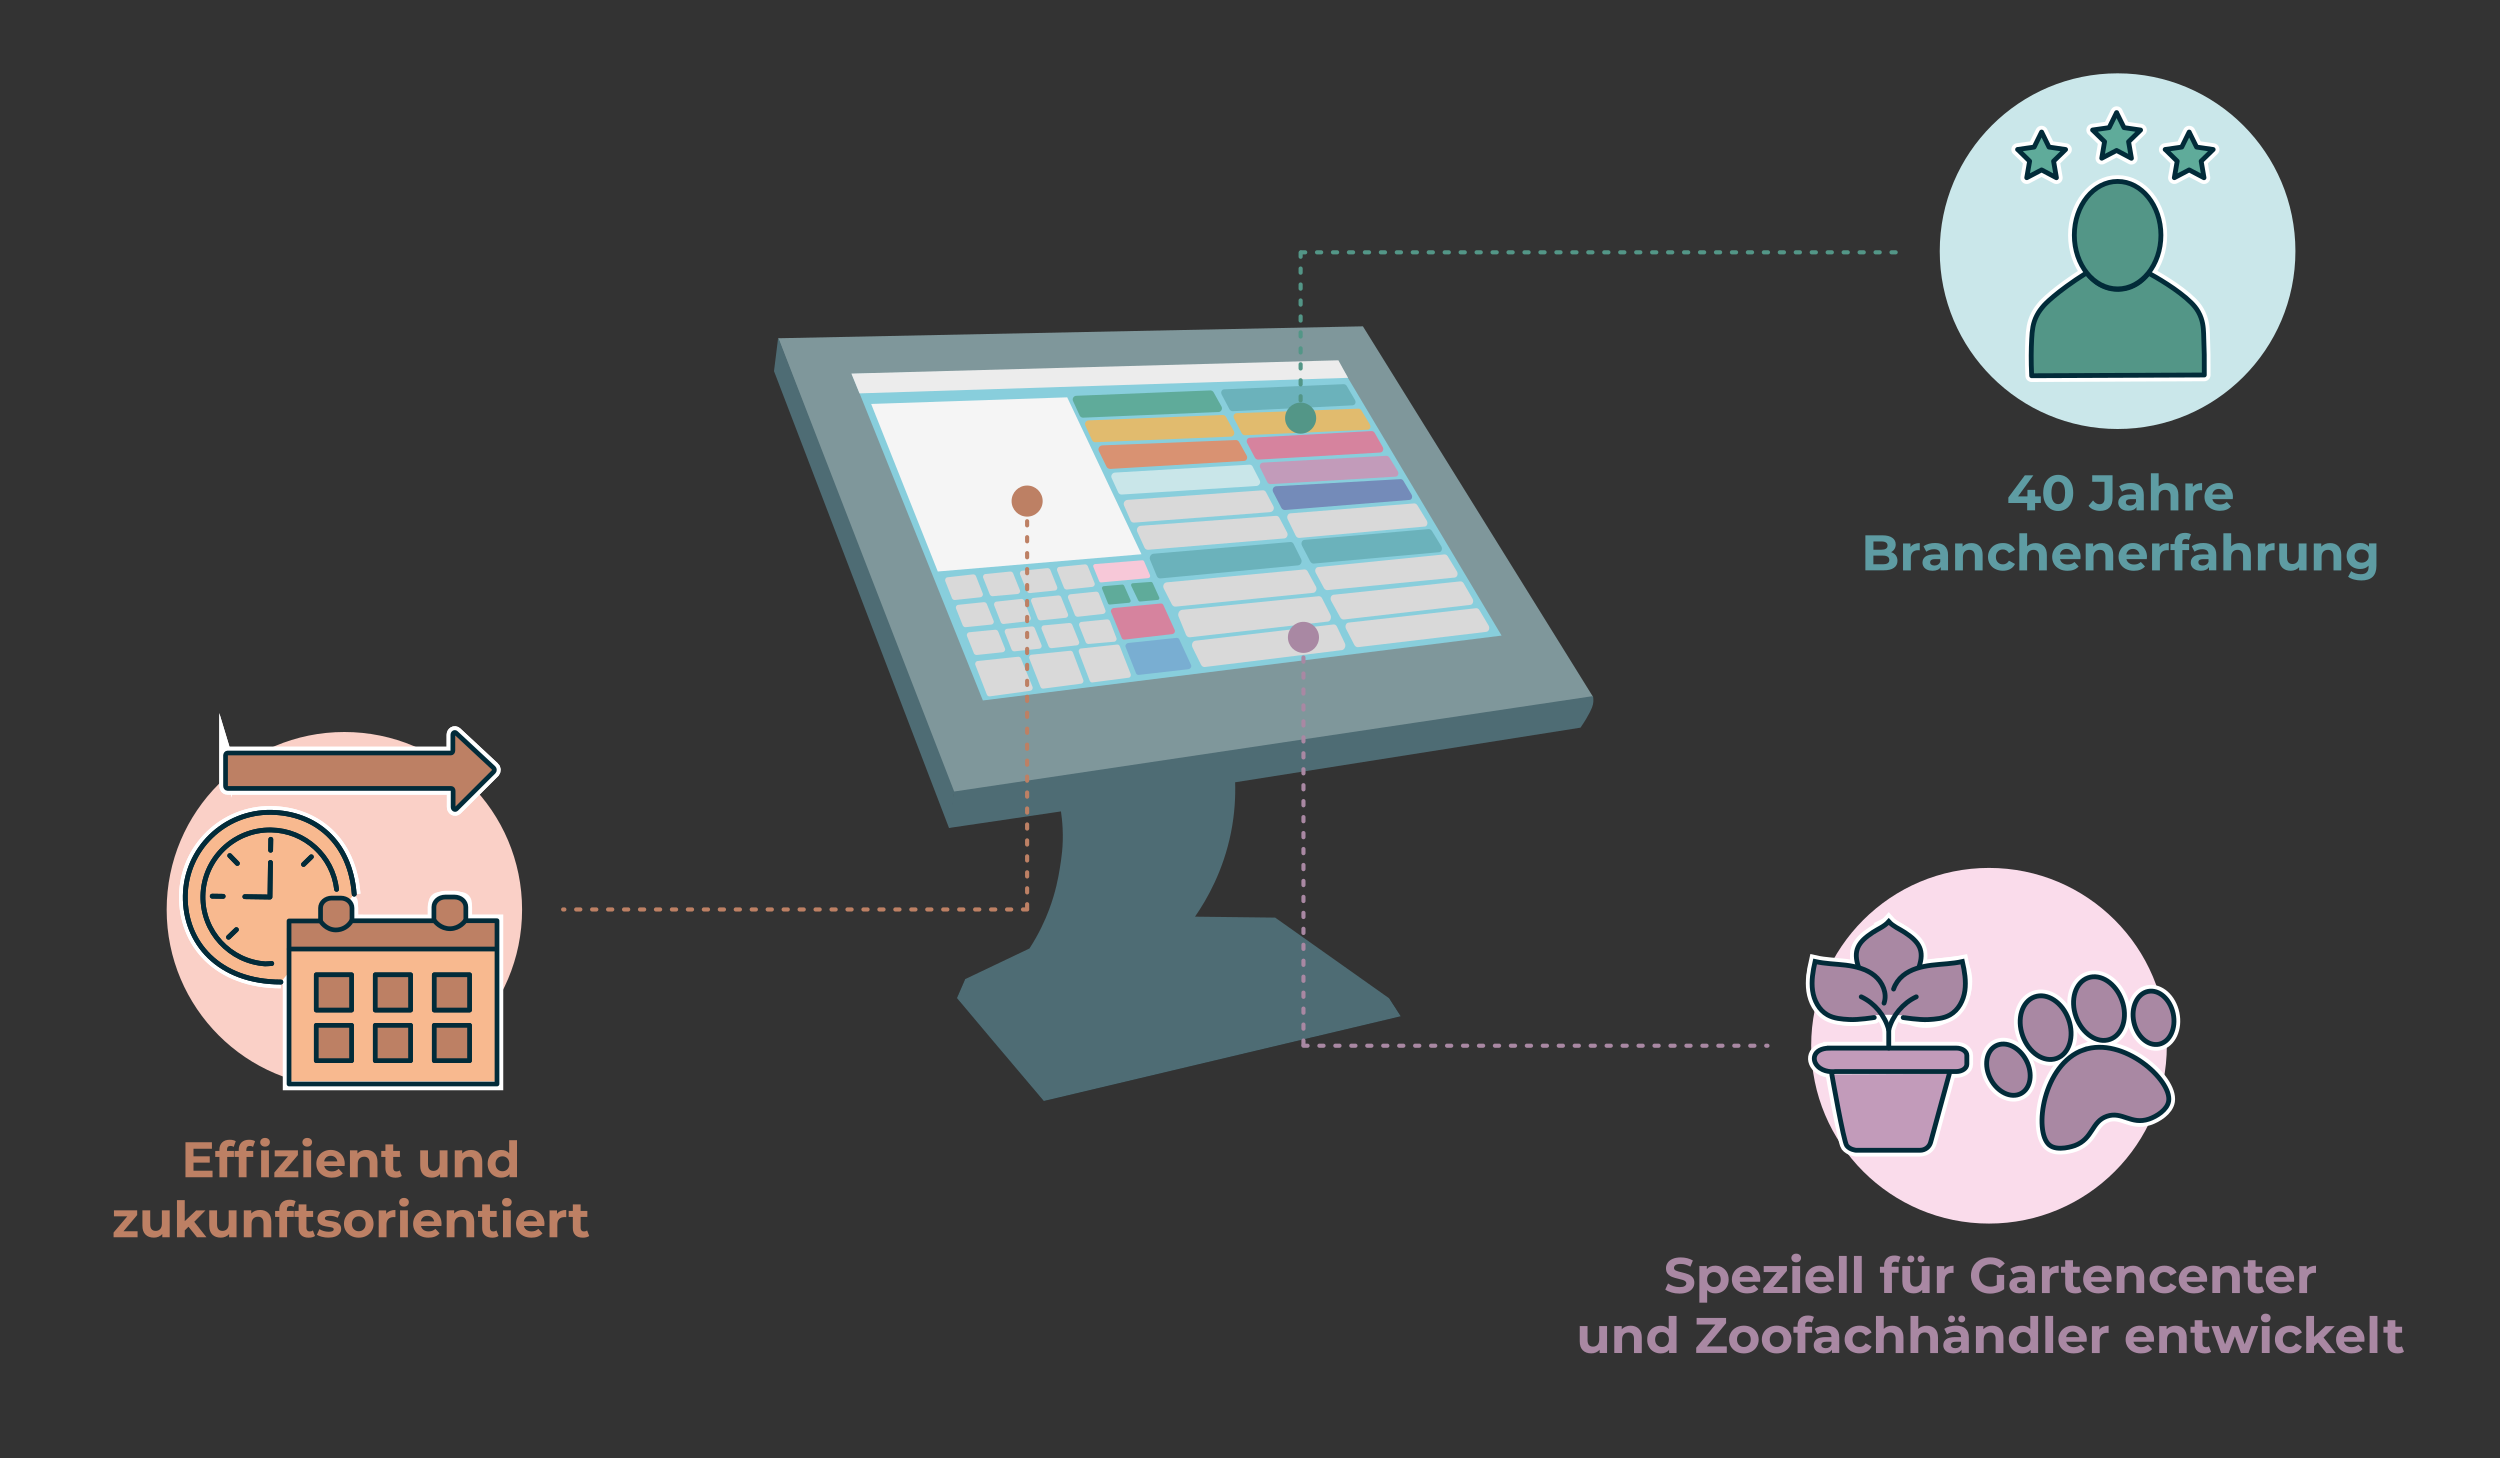 <?xml version="1.0" encoding="UTF-8"?>
<svg id="Ebene_1" xmlns="http://www.w3.org/2000/svg" version="1.1" viewBox="0 0 600 350">
  <rect x="0" y="0" width="600" height="350" fill="#333333" stroke="none"/>
  <!-- Generator: Adobe Illustrator 29.1.0, SVG Export Plug-In . SVG Version: 2.1.0 Build 142)  -->
  <defs>
    <style>
      .st0 {
        fill: #c9e6e9;
      }

      .st1, .st2, .st3, .st4, .st5, .st6, .st7, .st8, .st9, .st10, .st11, .st12, .st13, .st14, .st15, .st16, .st17, .st18 {
        stroke-linecap: round;
      }

      .st1, .st2, .st3, .st4, .st6, .st7, .st8, .st9, .st10, .st11, .st13, .st16, .st17, .st18 {
        stroke-linejoin: round;
      }

      .st1, .st2, .st3, .st8, .st11 {
        stroke: #022b39;
      }

      .st1, .st2, .st5, .st11, .st12, .st15 {
        stroke-width: 1.16px;
      }

      .st1, .st19, .st20 {
        fill: #f8b98f;
      }

      .st2, .st21 {
        fill: #d99272;
      }

      .st3, .st4, .st6, .st7, .st9, .st10, .st11, .st12, .st22, .st14, .st16, .st18 {
        fill: none;
      }

      .st3, .st8 {
        stroke-width: 1.13px;
      }

      .st4, .st6, .st7, .st10, .st16, .st18 {
        stroke-dasharray: 1 2.83;
      }

      .st4, .st6, .st10 {
        stroke-width: .99px;
      }

      .st4, .st18 {
        stroke: #bd8064;
      }

      .st23, .st15 {
        fill: #a988a3;
      }

      .st24 {
        fill: #d99272;
      }

      .st5 {
        fill: #c29bba;
      }

      .st5, .st21, .st12, .st22, .st14, .st15, .st20, .st25 {
        stroke-miterlimit: 10;
      }

      .st5, .st12, .st13, .st15, .st17 {
        stroke: #022b39;
      }

      .st26 {
        fill: #e1bb6e;
      }

      .st6, .st7 {
        stroke: #539687;
      }

      .st27 {
        fill: #5e9ca3;
      }

      .st7, .st16, .st18 {
        stroke-width: .99px;
      }

      .st8, .st28, .st25 {
        fill: #bd8064;
      }

      .st29 {
        fill: #7f979b;
      }

      .st9, .st21, .st22, .st14, .st20, .st25 {
        stroke: #fff;
        stroke-width: 3px;
      }

      .st10, .st16 {
        stroke: #a988a3;
      }

      .st13, .st17 {
        stroke-width: 1.16px;
      }

      .st13, .st30 {
        fill: #539687;
      }

      .st31 {
        fill: #88cedc;
      }

      .st32 {
        fill: #cae7ea;
      }

      .st33 {
        fill: #f7c8d8;
      }

      .st34 {
        fill: #fad0c7;
      }

      .st35 {
        fill: #fadceb;
      }

      .st36 {
        fill: #6bb2bb;
      }

      .st37 {
        fill: #748bb9;
      }

      .st38 {
        fill: #79aed2;
      }

      .st39 {
        fill: #1b1b1b;
      }

      .st40 {
        fill: #c29bba;
      }

      .st41 {
        fill: #4e6c74;
      }

      .st42 {
        fill: #f5f5f5;
      }

      .st17 {
        fill: #5fab9a;
      }

      .st43 {
        fill: #d6839e;
      }

      .st44 {
        fill: #ececec;
      }

      .st45 {
        fill: #d9d9d9;
      }

      .st46 {
        fill: #5fab9a;
      }
    </style>
  </defs>
  <circle class="st35" cx="477.36" cy="250.98" r="42.68"/>
  <g>
    <path class="st28" d="M51.01,280.98v1.56h-6.5v-8.4h6.35v1.56h-4.42v1.82h3.9v1.51h-3.9v1.94h4.57Z"/>
    <path class="st28" d="M54.48,276.23h1.66v1.44h-1.61v4.87h-1.87v-4.87h-1v-1.44h1v-.29c0-.74.22-1.32.65-1.75.44-.43,1.05-.65,1.84-.65.28,0,.55.03.8.09.25.06.46.15.63.26l-.49,1.36c-.22-.15-.47-.23-.76-.23-.57,0-.85.31-.85.94v.28Z"/>
    <path class="st28" d="M59.12,276.23h1.66v1.44h-1.61v4.87h-1.87v-4.87h-1v-1.44h1v-.29c0-.74.22-1.32.65-1.75.44-.43,1.05-.65,1.84-.65.28,0,.55.03.8.09.25.06.46.15.63.26l-.49,1.36c-.22-.15-.47-.23-.76-.23-.57,0-.85.31-.85.94v.28ZM62.77,274.88c-.22-.2-.32-.45-.32-.74s.11-.54.32-.74c.22-.2.5-.3.84-.3s.62.1.84.29c.22.19.32.43.32.72,0,.31-.11.57-.32.77-.22.2-.5.31-.84.31s-.62-.1-.84-.3ZM62.67,276.08h1.87v6.46h-1.87v-6.46Z"/>
    <path class="st28" d="M71.6,281.1v1.44h-5.76v-1.13l3.29-3.89h-3.2v-1.44h5.57v1.13l-3.29,3.89h3.4Z"/>
    <path class="st28" d="M72.9,274.88c-.22-.2-.32-.45-.32-.74s.11-.54.32-.74c.22-.2.5-.3.84-.3s.62.1.84.29c.22.19.32.43.32.72,0,.31-.11.57-.32.77-.22.2-.5.31-.84.31s-.62-.1-.84-.3ZM72.8,276.08h1.87v6.46h-1.87v-6.46Z"/>
    <path class="st28" d="M82.7,279.84h-4.88c.09.4.3.72.62.95s.74.35,1.22.35c.34,0,.63-.05.89-.15.26-.1.5-.26.73-.47l1,1.08c-.61.7-1.5,1.04-2.67,1.04-.73,0-1.37-.14-1.93-.43s-.99-.68-1.3-1.18c-.3-.5-.46-1.08-.46-1.72s.15-1.2.45-1.71c.3-.51.71-.9,1.24-1.19.52-.28,1.11-.43,1.76-.43s1.2.14,1.72.41c.51.27.91.66,1.21,1.17.29.51.44,1.1.44,1.77,0,.02-.01.19-.04.5ZM78.32,277.76c-.29.24-.46.57-.53.98h3.18c-.06-.41-.24-.73-.53-.98-.29-.24-.64-.37-1.06-.37s-.78.12-1.07.36Z"/>
    <path class="st28" d="M89.85,276.71c.49.48.74,1.19.74,2.14v3.7h-1.87v-3.41c0-.51-.11-.89-.34-1.15s-.55-.38-.97-.38c-.47,0-.85.15-1.13.44-.28.29-.42.73-.42,1.3v3.19h-1.87v-6.46h1.79v.76c.25-.27.56-.48.92-.63.37-.15.77-.22,1.21-.22.8,0,1.45.24,1.94.72Z"/>
    <path class="st28" d="M96.44,282.23c-.18.14-.41.24-.68.31-.27.07-.55.1-.85.1-.77,0-1.36-.2-1.78-.59-.42-.39-.63-.97-.63-1.73v-2.65h-1v-1.44h1v-1.57h1.87v1.57h1.61v1.44h-1.61v2.63c0,.27.07.48.21.63.14.15.34.22.59.22.3,0,.55-.08.76-.24l.5,1.32Z"/>
    <path class="st28" d="M107.4,276.08v6.46h-1.78v-.77c-.25.28-.54.49-.89.64-.34.15-.72.22-1.12.22-.85,0-1.52-.24-2.02-.73s-.74-1.21-.74-2.17v-3.65h1.87v3.37c0,1.04.44,1.56,1.31,1.56.45,0,.81-.15,1.08-.44.27-.29.41-.73.41-1.3v-3.19h1.87Z"/>
    <path class="st28" d="M115,276.71c.49.48.74,1.19.74,2.14v3.7h-1.87v-3.41c0-.51-.11-.89-.34-1.15s-.55-.38-.97-.38c-.47,0-.85.15-1.13.44-.28.29-.42.73-.42,1.3v3.19h-1.87v-6.46h1.79v.76c.25-.27.56-.48.92-.63.37-.15.77-.22,1.21-.22.8,0,1.45.24,1.94.72Z"/>
    <path class="st28" d="M124.08,273.63v8.9h-1.79v-.74c-.46.56-1.14.84-2.02.84-.61,0-1.16-.14-1.65-.41-.49-.27-.88-.66-1.16-1.16-.28-.5-.42-1.09-.42-1.75s.14-1.25.42-1.75c.28-.5.67-.89,1.16-1.16.49-.27,1.04-.41,1.65-.41.82,0,1.47.26,1.93.78v-3.13h1.87ZM121.77,280.61c.31-.32.47-.76.47-1.3s-.16-.98-.47-1.3c-.31-.32-.7-.49-1.18-.49s-.88.16-1.19.49c-.31.32-.47.76-.47,1.3s.16.98.47,1.3c.31.32.71.49,1.19.49s.86-.16,1.18-.49Z"/>
    <path class="st28" d="M33.02,295.5v1.44h-5.76v-1.13l3.29-3.89h-3.2v-1.44h5.57v1.13l-3.29,3.89h3.4Z"/>
    <path class="st28" d="M40.73,290.48v6.46h-1.78v-.77c-.25.28-.54.49-.89.64-.34.15-.72.22-1.12.22-.85,0-1.52-.24-2.02-.73s-.74-1.21-.74-2.17v-3.65h1.87v3.37c0,1.04.44,1.56,1.31,1.56.45,0,.81-.15,1.08-.44.27-.29.41-.73.41-1.3v-3.19h1.87Z"/>
    <path class="st28" d="M45.24,294.41l-.9.89v1.64h-1.87v-8.9h1.87v5.04l2.74-2.59h2.23l-2.69,2.74,2.93,3.72h-2.27l-2.04-2.53Z"/>
    <path class="st28" d="M56.77,290.48v6.46h-1.78v-.77c-.25.28-.54.49-.89.64-.34.15-.72.22-1.12.22-.85,0-1.52-.24-2.02-.73s-.74-1.21-.74-2.17v-3.65h1.87v3.37c0,1.04.44,1.56,1.31,1.56.45,0,.81-.15,1.08-.44.27-.29.41-.73.41-1.3v-3.19h1.87Z"/>
    <path class="st28" d="M64.37,291.11c.49.48.74,1.19.74,2.14v3.7h-1.87v-3.41c0-.51-.11-.89-.34-1.15-.22-.25-.55-.38-.97-.38-.47,0-.85.15-1.13.44-.28.29-.42.73-.42,1.3v3.19h-1.87v-6.46h1.79v.76c.25-.27.56-.48.92-.63.37-.15.77-.22,1.21-.22.8,0,1.45.24,1.94.72Z"/>
    <path class="st28" d="M68.85,290.63h1.66v1.44h-1.61v4.87h-1.87v-4.87h-1v-1.44h1v-.29c0-.74.22-1.32.65-1.75.44-.43,1.05-.65,1.84-.65.28,0,.55.03.8.09.25.06.46.15.63.26l-.49,1.36c-.22-.15-.47-.23-.76-.23-.57,0-.85.31-.85.94v.28Z"/>
    <path class="st28" d="M75.61,296.63c-.18.14-.41.24-.68.31-.27.07-.55.1-.85.1-.77,0-1.36-.2-1.78-.59-.42-.39-.63-.97-.63-1.73v-2.65h-1v-1.44h1v-1.57h1.87v1.57h1.61v1.44h-1.61v2.63c0,.27.07.48.21.63.14.15.34.22.59.22.3,0,.55-.08.76-.24l.5,1.32Z"/>
    <path class="st28" d="M77.26,296.84c-.51-.13-.92-.3-1.22-.5l.62-1.34c.29.18.64.33,1.04.45s.81.17,1.2.17c.79,0,1.19-.2,1.19-.59,0-.18-.11-.32-.32-.4-.22-.08-.55-.15-1-.2-.53-.08-.96-.17-1.31-.28-.34-.1-.64-.29-.89-.55s-.38-.64-.38-1.13c0-.41.12-.77.35-1.09.24-.32.58-.56,1.03-.74s.99-.26,1.6-.26c.46,0,.91.05,1.36.15.45.1.83.24,1.12.41l-.62,1.33c-.57-.32-1.19-.48-1.86-.48-.4,0-.7.06-.9.17s-.3.26-.3.43c0,.2.11.34.32.42.22.08.56.16,1.03.23.53.09.96.18,1.3.28.34.1.63.28.88.55.25.26.37.63.37,1.1,0,.4-.12.76-.36,1.07-.24.31-.59.55-1.05.73-.46.17-1.01.26-1.64.26-.54,0-1.06-.07-1.57-.2Z"/>
    <path class="st28" d="M84.28,296.61c-.54-.28-.96-.68-1.27-1.18s-.46-1.08-.46-1.72.15-1.21.46-1.72.73-.9,1.27-1.18,1.15-.43,1.83-.43,1.29.14,1.82.43.96.68,1.26,1.18c.3.5.46,1.08.46,1.72s-.15,1.21-.46,1.72c-.3.5-.72.9-1.26,1.18s-1.14.43-1.82.43-1.29-.14-1.83-.43ZM87.29,295.01c.31-.32.46-.76.46-1.3s-.15-.98-.46-1.3c-.31-.32-.7-.49-1.18-.49s-.88.16-1.19.49c-.31.32-.47.76-.47,1.3s.16.98.47,1.3c.31.32.71.49,1.19.49s.87-.16,1.18-.49Z"/>
    <path class="st28" d="M93.59,290.63c.38-.16.82-.24,1.31-.24v1.73c-.21-.02-.35-.02-.42-.02-.54,0-.96.15-1.26.45-.3.3-.46.75-.46,1.35v3.05h-1.87v-6.46h1.79v.85c.22-.31.53-.55.91-.71Z"/>
    <path class="st28" d="M96.12,289.28c-.22-.2-.32-.45-.32-.74s.11-.54.32-.74c.22-.2.5-.3.84-.3s.62.1.84.29c.22.19.32.43.32.72,0,.31-.11.57-.32.77-.22.2-.5.31-.84.31s-.62-.1-.84-.3ZM96.02,290.48h1.87v6.46h-1.87v-6.46Z"/>
    <path class="st28" d="M105.92,294.24h-4.88c.09.4.3.72.62.95s.74.35,1.22.35c.34,0,.63-.05.89-.15.26-.1.5-.26.73-.47l1,1.08c-.61.7-1.5,1.04-2.66,1.04-.73,0-1.37-.14-1.93-.43-.56-.28-.99-.68-1.3-1.18s-.46-1.08-.46-1.72.15-1.2.45-1.71c.3-.51.71-.9,1.24-1.19.52-.28,1.11-.43,1.76-.43s1.2.14,1.72.41c.51.27.91.66,1.21,1.17.29.51.44,1.1.44,1.77,0,.02-.01.19-.04.5ZM101.54,292.16c-.29.24-.46.57-.53.98h3.18c-.06-.41-.24-.73-.53-.98-.29-.24-.64-.37-1.06-.37s-.78.12-1.07.36Z"/>
    <path class="st28" d="M113.07,291.11c.49.48.74,1.19.74,2.14v3.7h-1.87v-3.41c0-.51-.11-.89-.34-1.15s-.55-.38-.97-.38c-.47,0-.85.15-1.13.44-.28.29-.42.73-.42,1.3v3.19h-1.87v-6.46h1.79v.76c.25-.27.56-.48.92-.63.37-.15.77-.22,1.21-.22.8,0,1.45.24,1.94.72Z"/>
    <path class="st28" d="M119.66,296.63c-.18.14-.41.24-.68.31-.27.07-.55.1-.85.1-.77,0-1.36-.2-1.78-.59-.42-.39-.63-.97-.63-1.73v-2.65h-1v-1.44h1v-1.57h1.87v1.57h1.61v1.44h-1.61v2.63c0,.27.07.48.21.63.14.15.34.22.59.22.3,0,.55-.08.76-.24l.5,1.32Z"/>
    <path class="st28" d="M120.81,289.28c-.22-.2-.32-.45-.32-.74s.11-.54.32-.74c.22-.2.5-.3.84-.3s.62.1.84.29c.22.19.32.43.32.72,0,.31-.11.57-.32.77-.22.2-.5.31-.84.31s-.62-.1-.84-.3ZM120.72,290.48h1.87v6.46h-1.87v-6.46Z"/>
    <path class="st28" d="M130.62,294.24h-4.88c.09.4.3.72.62.95s.74.35,1.22.35c.34,0,.63-.05.89-.15.26-.1.5-.26.73-.47l1,1.08c-.61.7-1.5,1.04-2.66,1.04-.73,0-1.37-.14-1.93-.43-.56-.28-.99-.68-1.3-1.18s-.46-1.08-.46-1.72.15-1.2.45-1.71c.3-.51.71-.9,1.24-1.19.52-.28,1.11-.43,1.76-.43s1.2.14,1.72.41c.51.27.91.66,1.21,1.17.29.51.44,1.1.44,1.77,0,.02-.01.19-.04.5ZM126.24,292.16c-.29.24-.46.57-.53.98h3.18c-.06-.41-.24-.73-.53-.98-.29-.24-.64-.37-1.06-.37s-.78.12-1.07.36Z"/>
    <path class="st28" d="M134.59,290.63c.38-.16.82-.24,1.31-.24v1.73c-.21-.02-.35-.02-.42-.02-.54,0-.96.15-1.26.45-.3.3-.46.75-.46,1.35v3.05h-1.87v-6.46h1.79v.85c.22-.31.53-.55.91-.71Z"/>
    <path class="st28" d="M141.42,296.63c-.18.14-.41.24-.68.31-.27.07-.55.1-.85.1-.77,0-1.36-.2-1.78-.59-.42-.39-.63-.97-.63-1.73v-2.65h-1v-1.44h1v-1.57h1.87v1.57h1.61v1.44h-1.61v2.63c0,.27.07.48.21.63.14.15.34.22.59.22.3,0,.55-.08.76-.24l.5,1.32Z"/>
  </g>
  <g>
    <path class="st27" d="M489.79,120.72h-1.37v1.76h-1.9v-1.76h-4.52v-1.31l3.96-5.33h2.04l-3.67,5.05h2.26v-1.57h1.84v1.57h1.37v1.58Z"/>
    <path class="st27" d="M492.11,122.12c-.54-.34-.97-.84-1.28-1.49-.31-.65-.46-1.43-.46-2.33s.15-1.68.46-2.33c.31-.65.73-1.15,1.28-1.49.54-.34,1.16-.52,1.86-.52s1.32.17,1.86.52c.54.34.97.84,1.28,1.49.31.65.46,1.43.46,2.33s-.15,1.68-.46,2.33c-.31.65-.73,1.15-1.28,1.49-.54.34-1.16.52-1.86.52s-1.32-.17-1.86-.52ZM495.18,120.33c.29-.44.44-1.12.44-2.04s-.15-1.6-.44-2.04c-.29-.44-.69-.66-1.21-.66s-.9.22-1.19.66c-.29.44-.44,1.12-.44,2.04s.15,1.6.44,2.04c.29.44.69.66,1.19.66s.91-.22,1.21-.66Z"/>
    <path class="st27" d="M502.42,122.31c-.48-.21-.87-.51-1.17-.91l1.08-1.3c.46.62.98.92,1.56.92.79,0,1.19-.46,1.19-1.39v-4h-2.95v-1.56h4.88v5.45c0,1.03-.26,1.81-.77,2.32-.51.52-1.26.77-2.26.77-.57,0-1.09-.11-1.57-.32Z"/>
    <path class="st27" d="M513.71,116.65c.54.48.8,1.19.8,2.15v3.68h-1.75v-.8c-.35.6-1.01.9-1.97.9-.5,0-.93-.08-1.29-.25-.36-.17-.64-.4-.83-.7-.19-.3-.29-.63-.29-1.01,0-.6.23-1.07.68-1.42.45-.34,1.15-.52,2.09-.52h1.49c0-.41-.12-.72-.37-.94s-.62-.33-1.12-.33c-.34,0-.68.05-1.01.16-.33.11-.61.25-.85.44l-.67-1.31c.35-.25.77-.44,1.27-.58.49-.14,1-.2,1.52-.2,1,0,1.77.24,2.3.71ZM512.11,121.1c.25-.15.42-.37.53-.65v-.66h-1.28c-.77,0-1.15.25-1.15.76,0,.24.09.43.28.57.19.14.45.21.77.21s.6-.07.85-.22Z"/>
    <path class="st27" d="M522.07,116.66c.49.48.74,1.19.74,2.14v3.7h-1.87v-3.41c0-.51-.11-.89-.34-1.15-.22-.25-.55-.38-.97-.38-.47,0-.85.15-1.13.44-.28.29-.42.73-.42,1.3v3.19h-1.87v-8.9h1.87v3.12c.25-.25.55-.44.9-.57.35-.13.74-.2,1.15-.2.8,0,1.45.24,1.94.72Z"/>
    <path class="st27" d="M527.19,116.18c.38-.16.82-.24,1.31-.24v1.73c-.21-.02-.35-.02-.42-.02-.54,0-.96.15-1.26.45-.3.3-.46.75-.46,1.35v3.05h-1.87v-6.46h1.79v.85c.22-.31.53-.55.91-.71Z"/>
    <path class="st27" d="M535.85,119.79h-4.88c.09.4.3.72.62.95s.74.35,1.22.35c.34,0,.63-.05.89-.15.26-.1.5-.26.73-.47l1,1.08c-.61.7-1.5,1.04-2.66,1.04-.73,0-1.37-.14-1.93-.43-.56-.28-.99-.68-1.3-1.18-.3-.5-.46-1.08-.46-1.72s.15-1.2.45-1.71c.3-.51.71-.9,1.24-1.19.52-.28,1.11-.43,1.76-.43s1.2.14,1.72.41.91.66,1.21,1.17c.29.51.44,1.1.44,1.77,0,.02-.01.19-.04.5ZM531.47,117.71c-.29.24-.46.57-.53.98h3.18c-.06-.41-.24-.73-.53-.98-.29-.24-.64-.37-1.06-.37s-.78.12-1.07.36Z"/>
    <path class="st27" d="M454.98,133.28c.27.36.41.79.41,1.31,0,.74-.29,1.3-.86,1.7s-1.41.59-2.5.59h-4.34v-8.4h4.1c1.02,0,1.81.2,2.36.59s.82.92.82,1.6c0,.41-.1.77-.29,1.09-.2.32-.47.57-.82.76.48.15.86.41,1.13.76ZM449.62,129.95v1.98h1.93c.48,0,.84-.08,1.09-.25.25-.17.37-.42.37-.74s-.12-.57-.37-.74c-.25-.16-.61-.25-1.09-.25h-1.93ZM453.04,135.17c.26-.17.39-.43.39-.78,0-.7-.52-1.04-1.55-1.04h-2.27v2.08h2.27c.51,0,.9-.08,1.16-.25Z"/>
    <path class="st27" d="M459.43,130.58c.38-.16.82-.24,1.31-.24v1.73c-.21-.02-.35-.02-.42-.02-.54,0-.96.15-1.26.45-.3.3-.46.75-.46,1.35v3.05h-1.87v-6.46h1.79v.85c.22-.31.53-.55.91-.71Z"/>
    <path class="st27" d="M466.73,131.05c.54.48.8,1.19.8,2.15v3.68h-1.75v-.8c-.35.6-1.01.9-1.97.9-.5,0-.93-.08-1.29-.25-.36-.17-.64-.4-.83-.7-.19-.3-.29-.63-.29-1.01,0-.6.23-1.07.68-1.42.45-.34,1.15-.52,2.09-.52h1.49c0-.41-.12-.72-.37-.94s-.62-.33-1.12-.33c-.34,0-.68.05-1.01.16s-.61.25-.85.44l-.67-1.31c.35-.25.77-.44,1.27-.58.49-.14,1-.2,1.52-.2,1,0,1.77.24,2.3.71ZM465.13,135.5c.25-.15.42-.37.53-.65v-.66h-1.28c-.77,0-1.15.25-1.15.76,0,.24.09.43.28.57.19.14.45.21.77.21s.6-.07.85-.22Z"/>
    <path class="st27" d="M475.09,131.06c.49.48.74,1.19.74,2.14v3.7h-1.87v-3.41c0-.51-.11-.89-.34-1.15-.22-.25-.55-.38-.97-.38-.47,0-.85.15-1.13.44-.28.29-.42.73-.42,1.3v3.19h-1.87v-6.46h1.79v.76c.25-.27.56-.48.92-.63.37-.15.77-.22,1.21-.22.8,0,1.45.24,1.94.72Z"/>
    <path class="st27" d="M478.86,136.56c-.55-.28-.98-.68-1.28-1.18-.31-.5-.46-1.08-.46-1.72s.15-1.21.46-1.72c.31-.5.74-.9,1.28-1.18.55-.28,1.17-.43,1.85-.43s1.27.14,1.78.43c.51.28.88.69,1.11,1.22l-1.45.78c-.34-.59-.82-.89-1.45-.89-.49,0-.89.16-1.21.48-.32.32-.48.76-.48,1.31s.16.99.48,1.31.72.48,1.21.48c.64,0,1.12-.3,1.45-.89l1.45.79c-.23.51-.6.91-1.11,1.2s-1.1.43-1.78.43-1.31-.14-1.85-.43Z"/>
    <path class="st27" d="M490.5,131.06c.49.48.74,1.19.74,2.14v3.7h-1.87v-3.41c0-.51-.11-.89-.34-1.15-.22-.25-.55-.38-.97-.38-.47,0-.85.15-1.13.44-.28.29-.42.73-.42,1.3v3.19h-1.87v-8.9h1.87v3.12c.25-.25.55-.44.9-.57.35-.13.74-.2,1.15-.2.8,0,1.45.24,1.94.72Z"/>
    <path class="st27" d="M499.29,134.19h-4.88c.09.4.3.72.62.95.33.23.74.35,1.22.35.34,0,.63-.05.89-.15.26-.1.5-.26.73-.47l1,1.08c-.61.7-1.5,1.04-2.66,1.04-.73,0-1.37-.14-1.93-.43-.56-.28-.99-.68-1.3-1.18-.3-.5-.46-1.08-.46-1.72s.15-1.2.45-1.71c.3-.51.71-.9,1.24-1.19.52-.28,1.11-.43,1.76-.43s1.2.14,1.72.41.91.66,1.21,1.17c.29.51.44,1.1.44,1.77,0,.02-.01.19-.04.5ZM494.91,132.11c-.29.24-.46.57-.53.98h3.18c-.06-.41-.24-.73-.53-.98s-.64-.37-1.06-.37-.78.12-1.07.36Z"/>
    <path class="st27" d="M506.43,131.06c.49.48.74,1.19.74,2.14v3.7h-1.87v-3.41c0-.51-.11-.89-.34-1.15-.22-.25-.55-.38-.97-.38-.47,0-.85.15-1.13.44-.28.29-.42.73-.42,1.3v3.19h-1.87v-6.46h1.79v.76c.25-.27.56-.48.92-.63.37-.15.77-.22,1.21-.22.8,0,1.45.24,1.94.72Z"/>
    <path class="st27" d="M515.22,134.19h-4.88c.09.4.3.72.62.95.33.23.74.35,1.22.35.34,0,.63-.05.89-.15.26-.1.5-.26.73-.47l1,1.08c-.61.7-1.5,1.04-2.66,1.04-.73,0-1.37-.14-1.93-.43-.56-.28-.99-.68-1.3-1.18-.3-.5-.46-1.08-.46-1.72s.15-1.2.45-1.71c.3-.51.71-.9,1.24-1.19.52-.28,1.11-.43,1.76-.43s1.2.14,1.72.41.91.66,1.21,1.17c.29.51.44,1.1.44,1.77,0,.02-.01.19-.04.5ZM510.84,132.11c-.29.24-.46.57-.53.98h3.18c-.06-.41-.24-.73-.53-.98s-.64-.37-1.06-.37-.78.12-1.07.36Z"/>
    <path class="st27" d="M519.2,130.58c.38-.16.82-.24,1.31-.24v1.73c-.21-.02-.35-.02-.42-.02-.54,0-.96.15-1.26.45-.3.3-.46.75-.46,1.35v3.05h-1.87v-6.46h1.79v.85c.22-.31.53-.55.91-.71Z"/>
    <path class="st27" d="M523.73,130.58h1.66v1.44h-1.61v4.87h-1.87v-4.87h-1v-1.44h1v-.29c0-.74.22-1.32.65-1.75.44-.43,1.05-.65,1.84-.65.28,0,.55.03.8.09s.46.15.63.26l-.49,1.36c-.22-.15-.47-.23-.76-.23-.57,0-.85.31-.85.94v.28Z"/>
    <path class="st27" d="M531.11,131.05c.54.48.8,1.19.8,2.15v3.68h-1.75v-.8c-.35.6-1.01.9-1.97.9-.5,0-.93-.08-1.29-.25-.36-.17-.64-.4-.83-.7-.19-.3-.29-.63-.29-1.01,0-.6.23-1.07.68-1.42.45-.34,1.15-.52,2.09-.52h1.49c0-.41-.12-.72-.37-.94s-.62-.33-1.12-.33c-.34,0-.68.05-1.01.16s-.61.25-.85.44l-.67-1.31c.35-.25.77-.44,1.27-.58.49-.14,1-.2,1.52-.2,1,0,1.77.24,2.3.71ZM529.51,135.5c.25-.15.42-.37.53-.65v-.66h-1.28c-.77,0-1.15.25-1.15.76,0,.24.09.43.28.57.19.14.45.21.77.21s.6-.07.85-.22Z"/>
    <path class="st27" d="M539.47,131.06c.49.48.74,1.19.74,2.14v3.7h-1.87v-3.41c0-.51-.11-.89-.34-1.15-.22-.25-.55-.38-.97-.38-.47,0-.85.15-1.13.44-.28.29-.42.73-.42,1.3v3.19h-1.87v-8.9h1.87v3.12c.25-.25.55-.44.9-.57.35-.13.74-.2,1.15-.2.8,0,1.45.24,1.94.72Z"/>
    <path class="st27" d="M544.59,130.58c.38-.16.82-.24,1.31-.24v1.73c-.21-.02-.35-.02-.42-.02-.54,0-.96.15-1.26.45-.3.3-.46.75-.46,1.35v3.05h-1.87v-6.46h1.79v.85c.22-.31.53-.55.91-.71Z"/>
    <path class="st27" d="M553.57,130.43v6.46h-1.78v-.77c-.25.28-.54.49-.89.64s-.72.22-1.12.22c-.85,0-1.52-.24-2.02-.73-.5-.49-.74-1.21-.74-2.17v-3.65h1.87v3.37c0,1.04.44,1.56,1.31,1.56.45,0,.81-.15,1.08-.44.27-.29.41-.73.41-1.3v-3.19h1.87Z"/>
    <path class="st27" d="M561.17,131.06c.49.48.74,1.19.74,2.14v3.7h-1.87v-3.41c0-.51-.11-.89-.34-1.15-.22-.25-.55-.38-.97-.38-.47,0-.85.15-1.13.44-.28.29-.42.73-.42,1.3v3.19h-1.87v-6.46h1.79v.76c.25-.27.56-.48.92-.63.37-.15.77-.22,1.21-.22.8,0,1.45.24,1.94.72Z"/>
    <path class="st27" d="M570.34,130.43v5.38c0,1.18-.31,2.06-.92,2.64s-1.52.86-2.7.86c-.62,0-1.22-.08-1.78-.23-.56-.15-1.02-.37-1.39-.66l.74-1.34c.27.22.62.4,1.03.53s.83.2,1.25.2c.65,0,1.13-.15,1.43-.44.31-.29.46-.73.46-1.33v-.28c-.49.54-1.17.8-2.04.8-.59,0-1.13-.13-1.63-.39-.49-.26-.88-.63-1.17-1.1-.29-.47-.43-1.02-.43-1.63s.14-1.16.43-1.63c.29-.47.68-.84,1.17-1.1.49-.26,1.03-.39,1.63-.39.94,0,1.65.31,2.14.92v-.83h1.78ZM568.02,134.6c.32-.29.47-.67.47-1.15s-.16-.85-.47-1.15c-.32-.29-.72-.44-1.22-.44s-.9.15-1.22.44c-.32.29-.48.67-.48,1.15s.16.85.48,1.15c.32.29.73.44,1.22.44s.9-.15,1.22-.44Z"/>
  </g>
  <circle class="st32" cx="508.22" cy="60.28" r="42.68"/>
  <g>
    <circle class="st34" cx="82.65" cy="218.33" r="42.65"/>
    <path class="st25" d="M54.13,181.27v7.37c0,.32.21.58.47.58h53.68c.26,0,.47.26.47.58v3.9c0,.49.46.75.77.45l8.96-8.93c.24-.24.23-.68-.01-.9l-9.03-8.41c-.31-.29-.75-.02-.75.46v3.77c0,.32-.21.58-.47.58h-53.61c-.26,0-.47.26-.47.58Z"/>
    <path class="st22" d="M54.13,181.27v7.37c0,.32.21.58.47.58h53.68c.26,0,.47.26.47.58v3.9c0,.49.46.75.77.45l8.96-8.93c.24-.24.23-.68-.01-.9l-9.03-8.41c-.31-.29-.75-.02-.75.46v3.77c0,.32-.21.58-.47.58h-53.61c-.26,0-.47.26-.47.58Z"/>
    <rect class="st20" x="69.68" y="228.12" width="49.4" height="31.4"/>
    <g>
      <path class="st20" d="M85.01,214.59c-.96-12.64-9.47-19.47-19.92-19.63-11.22-.17-20.45,8.8-20.62,20.02s8.02,20.71,22.93,20.71"/>
      <path class="st20" d="M80.78,213.43c-.91-7.91-7.57-14.12-15.75-14.24-8.89-.13-16.19,6.97-16.33,15.85-.13,8.58,6.49,15.69,14.94,16.29.3.02,1.27-.09,1.57-.09"/>
      <line class="st21" x1="64.99" y1="201.44" x2="64.95" y2="204.05"/>
      <line class="st21" x1="55.14" y1="205.35" x2="56.96" y2="207.22"/>
      <line class="st21" x1="50.94" y1="215.08" x2="53.55" y2="215.12"/>
      <line class="st21" x1="54.85" y1="224.93" x2="56.73" y2="223.12"/>
      <line class="st21" x1="74.72" y1="205.64" x2="72.85" y2="207.46"/>
      <polyline class="st20" points="58.77 215.2 64.79 215.29 64.91 207"/>
    </g>
    <g>
      <path class="st22" d="M85.01,214.59c-.96-12.64-9.47-19.47-19.92-19.63-11.22-.17-20.45,8.8-20.62,20.02s8.02,20.71,22.93,20.71"/>
      <path class="st22" d="M80.78,213.43c-.91-7.91-7.57-14.12-15.75-14.24-8.89-.13-16.19,6.97-16.33,15.85-.13,8.58,6.49,15.69,14.94,16.29.3.02,1.27-.09,1.57-.09"/>
      <line class="st22" x1="64.99" y1="201.44" x2="64.95" y2="204.05"/>
      <line class="st22" x1="55.14" y1="205.35" x2="56.96" y2="207.22"/>
      <line class="st22" x1="50.94" y1="215.08" x2="53.55" y2="215.12"/>
      <line class="st22" x1="54.85" y1="224.93" x2="56.73" y2="223.12"/>
      <line class="st22" x1="74.72" y1="205.64" x2="72.85" y2="207.46"/>
      <polyline class="st22" points="58.77 215.2 64.79 215.29 64.91 207"/>
    </g>
    <path class="st25" d="M105.44,215.6h5.19c.6,0,1.09.49,1.09,1.09v3.53c0,1.48-1.2,2.67-2.67,2.67h-2.03c-1.48,0-2.67-1.2-2.67-2.67v-3.53c0-.6.49-1.09,1.09-1.09Z"/>
    <rect class="st25" x="69.55" y="221.37" width="49.6" height="6.08"/>
    <path class="st25" d="M78.14,215.64h5.19c.6,0,1.09.49,1.09,1.09v3.53c0,1.48-1.2,2.67-2.67,2.67h-2.03c-1.48,0-2.67-1.2-2.67-2.67v-3.53c0-.6.49-1.09,1.09-1.09Z"/>
    <path class="st22" d="M76.92,221.03h-7.55v39.13h49.91v-39.19h-7.62c-.13.19-1.36,1.86-3.57,1.92-2.35.06-3.69-1.75-3.8-1.9-6.64,0-13.27,0-19.91-.01-.77,1.37-2.22,2.22-3.79,2.21-2.39-.02-3.61-2.04-3.67-2.14Z"/>
    <path class="st22" d="M76.93,220.86v-2.92c0-1.33,1.2-2.4,2.68-2.4h2.19c1.48,0,2.68,1.07,2.68,2.4v2.98"/>
    <path class="st22" d="M104.14,220.61v-2.92c0-1.33,1.22-2.4,2.72-2.4h2.22c1.5,0,2.72,1.07,2.72,2.4v2.98"/>
    <line class="st22" x1="69.41" y1="227.77" x2="119.08" y2="227.77"/>
    <rect class="st22" x="75.91" y="233.95" width="8.46" height="8.46"/>
    <rect class="st22" x="75.91" y="246.09" width="8.46" height="8.46"/>
    <rect class="st22" x="90.07" y="233.95" width="8.46" height="8.46"/>
    <rect class="st22" x="90.07" y="246.09" width="8.46" height="8.46"/>
    <rect class="st22" x="104.23" y="233.95" width="8.46" height="8.46"/>
    <rect class="st22" x="104.23" y="246.09" width="8.46" height="8.46"/>
    <rect class="st25" x="75.91" y="233.95" width="8.46" height="8.46"/>
    <rect class="st25" x="75.91" y="246.09" width="8.46" height="8.46"/>
    <rect class="st25" x="90.07" y="233.95" width="8.46" height="8.46"/>
    <rect class="st25" x="90.07" y="246.09" width="8.46" height="8.46"/>
    <rect class="st25" x="104.23" y="233.95" width="8.46" height="8.46"/>
    <rect class="st25" x="104.23" y="246.09" width="8.46" height="8.46"/>
    <path class="st28" d="M54.13,181.27v7.37c0,.32.21.58.47.58h53.68c.26,0,.47.26.47.58v3.9c0,.49.46.75.77.45l8.96-8.93c.24-.24.23-.68-.01-.9l-9.03-8.41c-.31-.29-.75-.02-.75.46v3.77c0,.32-.21.58-.47.58h-53.61c-.26,0-.47.26-.47.58Z"/>
    <path class="st3" d="M54.13,181.27v7.37c0,.32.21.58.47.58h53.68c.26,0,.47.26.47.58v3.9c0,.49.46.75.77.45l8.96-8.93c.24-.24.23-.68-.01-.9l-9.03-8.41c-.31-.29-.75-.02-.75.46v3.77c0,.32-.21.58-.47.58h-53.61c-.26,0-.47.26-.47.58Z"/>
    <rect class="st19" x="69.68" y="228.12" width="49.4" height="31.4"/>
    <g>
      <path class="st1" d="M85.01,214.59c-.96-12.64-9.47-19.47-19.92-19.63-11.22-.17-20.45,8.8-20.62,20.02s8.02,20.71,22.93,20.71"/>
      <path class="st1" d="M80.78,213.43c-.91-7.91-7.57-14.12-15.75-14.24-8.89-.13-16.19,6.97-16.33,15.85-.13,8.58,6.49,15.69,14.94,16.29.3.02,1.27-.09,1.57-.09"/>
      <line class="st2" x1="64.99" y1="201.44" x2="64.95" y2="204.05"/>
      <line class="st2" x1="55.14" y1="205.35" x2="56.96" y2="207.22"/>
      <line class="st2" x1="50.94" y1="215.08" x2="53.55" y2="215.12"/>
      <line class="st2" x1="54.85" y1="224.93" x2="56.73" y2="223.12"/>
      <line class="st2" x1="74.72" y1="205.64" x2="72.85" y2="207.46"/>
      <polyline class="st1" points="58.77 215.2 64.79 215.29 64.91 207"/>
    </g>
    <g>
      <path class="st11" d="M85.01,214.59c-.96-12.64-9.47-19.47-19.92-19.63-11.22-.17-20.45,8.8-20.62,20.02s8.02,20.71,22.93,20.71"/>
      <path class="st11" d="M80.78,213.43c-.91-7.91-7.57-14.12-15.75-14.24-8.89-.13-16.19,6.97-16.33,15.85-.13,8.58,6.49,15.69,14.94,16.29.3.02,1.27-.09,1.57-.09"/>
      <line class="st11" x1="64.99" y1="201.44" x2="64.95" y2="204.05"/>
      <line class="st11" x1="55.14" y1="205.35" x2="56.96" y2="207.22"/>
      <line class="st11" x1="50.94" y1="215.08" x2="53.55" y2="215.12"/>
      <line class="st11" x1="54.85" y1="224.93" x2="56.73" y2="223.12"/>
      <line class="st11" x1="74.72" y1="205.64" x2="72.85" y2="207.46"/>
      <polyline class="st11" points="58.77 215.2 64.79 215.29 64.91 207"/>
    </g>
    <path class="st28" d="M105.44,215.6h5.19c.6,0,1.09.49,1.09,1.09v3.53c0,1.48-1.2,2.67-2.67,2.67h-2.03c-1.48,0-2.67-1.2-2.67-2.67v-3.53c0-.6.49-1.09,1.09-1.09Z"/>
    <rect class="st28" x="69.55" y="221.37" width="49.6" height="6.08"/>
    <path class="st28" d="M78.14,215.64h5.19c.6,0,1.09.49,1.09,1.09v3.53c0,1.48-1.2,2.67-2.67,2.67h-2.03c-1.48,0-2.67-1.2-2.67-2.67v-3.53c0-.6.49-1.09,1.09-1.09Z"/>
    <path class="st3" d="M76.92,221.03h-7.55v39.13h49.91v-39.19h-7.62c-.13.19-1.36,1.86-3.57,1.92-2.35.06-3.69-1.75-3.8-1.9-6.64,0-13.27,0-19.91-.01-.77,1.37-2.22,2.22-3.79,2.21-2.39-.02-3.61-2.04-3.67-2.14Z"/>
    <path class="st3" d="M76.93,220.86v-2.92c0-1.33,1.2-2.4,2.68-2.4h2.19c1.48,0,2.68,1.07,2.68,2.4v2.98"/>
    <path class="st3" d="M104.14,220.61v-2.92c0-1.33,1.22-2.4,2.72-2.4h2.22c1.5,0,2.72,1.07,2.72,2.4v2.98"/>
    <line class="st3" x1="69.41" y1="227.77" x2="119.08" y2="227.77"/>
    <rect class="st3" x="75.91" y="233.95" width="8.46" height="8.46"/>
    <rect class="st3" x="75.91" y="246.09" width="8.46" height="8.46"/>
    <rect class="st3" x="90.07" y="233.95" width="8.46" height="8.46"/>
    <rect class="st3" x="90.07" y="246.09" width="8.46" height="8.46"/>
    <rect class="st3" x="104.23" y="233.95" width="8.46" height="8.46"/>
    <rect class="st3" x="104.23" y="246.09" width="8.46" height="8.46"/>
    <rect class="st8" x="75.91" y="233.95" width="8.46" height="8.46"/>
    <rect class="st8" x="75.91" y="246.09" width="8.46" height="8.46"/>
    <rect class="st8" x="90.07" y="233.95" width="8.46" height="8.46"/>
    <rect class="st8" x="90.07" y="246.09" width="8.46" height="8.46"/>
    <rect class="st8" x="104.23" y="233.95" width="8.46" height="8.46"/>
    <rect class="st8" x="104.23" y="246.09" width="8.46" height="8.46"/>
  </g>
  <g>
    <path class="st29" d="M186.74,81.18c46.79-.95,93.58-1.91,140.36-2.86,18.41,29.64,36.82,59.28,55.23,88.92-51.22,7.75-102.44,15.51-153.66,23.26-13.98-36.44-27.96-72.88-41.94-109.31Z"/>
    <polygon class="st31" points="360.38 152.54 235.89 168.11 204.43 89.74 321.3 86.99 360.38 152.54"/>
    <path class="st46" d="M292.41,98.89l-32.44,1.35c-.36.02-.7-.19-.85-.52l-1.59-3.47c-.26-.58.14-1.24.78-1.26l32.14-1.29c.34-.01.65.16.82.46l1.89,3.41c.32.58-.08,1.3-.74,1.33Z"/>
    <path class="st26" d="M295.37,104.79l-32.44,1.35c-.36.02-.7-.19-.85-.52l-1.59-3.47c-.26-.58.14-1.24.78-1.26l32.14-1.29c.34-.01.65.16.82.46l1.89,3.41c.32.58-.08,1.3-.74,1.33Z"/>
    <path class="st24" d="M298.62,110.62l-32.11,1.92c-.4.02-.78-.19-.95-.55l-1.83-3.73c-.31-.62.14-1.34.84-1.37l32.04-1.28c.3-.01.59.16.75.44l1.84,3.28c.31.56,0,1.25-.6,1.29Z"/>
    <path class="st43" d="M331.26,108.61l-29.28,1.7c-.33.02-.66-.18-.83-.51l-1.82-3.45c-.31-.58,0-1.25.58-1.28l29.25-1.62c.3-.02.6.16.77.45l1.92,3.38c.33.57,0,1.29-.59,1.32Z"/>
    <path class="st26" d="M328.24,103.14l-29.4,1.32c-.34.02-.68-.19-.85-.53l-1.82-3.5c-.3-.58.02-1.25.62-1.27l29.21-1.08c.3-.01.59.16.76.45l2,3.32c.34.57.06,1.26-.52,1.29Z"/>
    <path class="st36" d="M324.66,97.28l-28.79,1.41c-.33.02-.66-.19-.83-.52l-1.83-3.46c-.31-.58,0-1.24.57-1.27l28.69-1.24c.29-.01.59.16.76.45l1.96,3.33c.33.57.04,1.27-.53,1.29Z"/>
    <path class="st40" d="M334.9,114.4l-29.93,1.79c-.34.02-.67-.18-.83-.5l-1.69-3.41c-.28-.57.06-1.22.66-1.26l29.57-1.63c.3-.02.61.15.78.43l2.01,3.28c.34.56.04,1.26-.56,1.3Z"/>
    <path class="st37" d="M338.31,119.98l-29.87,2.42c-.38.03-.75-.18-.93-.54l-1.95-3.76c-.32-.63.05-1.36.72-1.4l29.83-1.71c.28-.02.56.15.72.43l1.93,3.26c.33.55.08,1.26-.46,1.3Z"/>
    <path class="st0" d="M301.57,116.63l-32.33,2.06c-.37.02-.71-.18-.86-.5l-1.59-3.47c-.27-.58.16-1.26.81-1.3l32.24-1.9c.33-.02.63.15.78.44l1.72,3.34c.29.57-.13,1.28-.77,1.32Z"/>
    <path class="st45" d="M304.87,122.91l-32.67,2.52c-.38.03-.72-.17-.87-.52l-1.56-3.59c-.26-.6.18-1.31.84-1.35l32.43-2.3c.33-.02.64.15.79.44l1.79,3.41c.3.58-.1,1.32-.75,1.37Z"/>
    <path class="st45" d="M308.22,129.22l-32.65,2.73c-.38.03-.74-.18-.9-.54l-1.72-3.79c-.29-.63.14-1.38.81-1.43l32.49-2.39c.32-.02.63.15.79.46l1.87,3.54c.32.6-.06,1.37-.69,1.43Z"/>
    <path class="st36" d="M311.55,135.69l-33.02,3.13c-.39.04-.74-.18-.89-.55l-1.62-3.9c-.27-.65.18-1.43.85-1.48l32.8-2.81c.33-.03.64.15.79.47l1.82,3.65c.31.62-.09,1.43-.73,1.49Z"/>
    <path class="st36" d="M345.38,132.53l-30.07,2.73c-.34.03-.68-.18-.87-.54l-1.95-3.74c-.32-.62-.03-1.36.57-1.41l29.8-2.59c.31-.03.62.15.82.47l2.21,3.62c.38.62.1,1.41-.5,1.47Z"/>
    <path class="st45" d="M341.93,126.37l-30.09,2.73c-.35.03-.7-.19-.88-.56l-1.9-3.89c-.32-.64.01-1.4.63-1.45l29.7-2.38c.3-.02.61.16.8.47l2.21,3.62c.38.62.13,1.41-.46,1.47Z"/>
    <path class="st45" d="M315.14,142.28l-32.96,3.31c-.38.04-.75-.17-.93-.53l-1.95-3.82c-.33-.64.05-1.41.72-1.48l32.99-3.09c.34-.03.66.15.83.47l1.99,3.66c.34.62-.04,1.42-.69,1.49Z"/>
    <path class="st45" d="M318.65,149.18l-33.08,3.77c-.39.04-.76-.2-.93-.61l-1.77-4.33c-.3-.72.14-1.58.83-1.65l32.79-3.27c.32-.03.63.16.81.51l2,3.96c.34.67,0,1.56-.64,1.63Z"/>
    <path class="st45" d="M322.03,156.03l-32.86,4.05c-.37.05-.74-.18-.93-.56l-2.03-4.12c-.34-.7.01-1.55.68-1.63l33.14-3.9c.34-.04.66.16.83.51l1.91,4.01c.32.68-.08,1.56-.74,1.65Z"/>
    <path class="st45" d="M349.08,138.62l-30.48,3.01c-.33.03-.67-.17-.86-.51l-1.95-3.63c-.33-.61-.04-1.33.55-1.39l30.28-3.04c.32-.03.65.15.84.46l2.2,3.62c.37.62.06,1.42-.57,1.48Z"/>
    <path class="st45" d="M352.89,145.17l-30.33,3.51c-.35.04-.72-.17-.92-.54l-2.14-3.89c-.36-.65-.06-1.44.56-1.51l30.42-3.21c.31-.03.61.15.8.47l2.12,3.67c.36.62.08,1.43-.51,1.5Z"/>
    <path class="st45" d="M356.73,151.64l-30.79,3.68c-.35.04-.71-.17-.9-.54l-1.99-3.86c-.33-.64-.01-1.43.61-1.5l30.58-3.45c.31-.04.63.14.82.46l2.19,3.68c.37.63.09,1.45-.52,1.52Z"/>
    <path class="st45" d="M235.28,143.35l-6.08.65c-.31.03-.62-.15-.73-.45l-1.59-4.05c-.17-.44.08-.9.52-.95l6.11-.7c.32-.04.62.15.74.46l1.61,4.11c.16.41-.12.87-.57.92Z"/>
    <path class="st33" d="M275.58,138.75l-11.3,1.03c-.21.02-.4-.1-.48-.3l-1.4-3.43c-.13-.31.09-.66.43-.68l11.28-.9c.21-.02.4.1.49.29l1.4,3.29c.13.31-.07.66-.4.69Z"/>
    <path class="st43" d="M281.33,152.19l-11.41,1.31c-.31.04-.6-.12-.71-.39l-2.55-6.23c-.17-.42.17-.91.66-.96l11.21-1.08c.3-.03.57.12.68.37l2.72,5.99c.19.43-.12.93-.61.99Z"/>
    <path class="st45" d="M247.27,165.79l-9.71,1.34c-.31.04-.61-.14-.72-.43l-2.75-7.11c-.17-.43.11-.9.56-.95l9.69-1.02c.3-.03.58.14.69.42l2.77,6.79c.17.42-.1.89-.54.95Z"/>
    <path class="st45" d="M244.24,142.56l-5.98.53c-.3.03-.6-.16-.72-.45l-1.56-3.95c-.17-.42.08-.87.5-.91l5.95-.61c.31-.03.61.15.73.45l1.62,4.04c.16.41-.12.85-.56.89Z"/>
    <path class="st45" d="M253.16,141.73l-5.96.61c-.31.03-.61-.15-.73-.44l-1.63-4c-.18-.43.07-.89.51-.93l6.01-.62c.31-.03.61.15.73.45l1.62,4.04c.16.41-.11.85-.54.89Z"/>
    <path class="st45" d="M262.16,140.85l-6.07.64c-.32.03-.63-.15-.75-.45l-1.61-4.06c-.17-.44.08-.89.53-.93l6.09-.6c.31-.03.61.16.73.45l1.62,4.04c.16.41-.11.86-.55.9Z"/>
    <path class="st45" d="M237.91,149.9l-6.12.62c-.31.03-.62-.15-.74-.45l-1.59-3.99c-.17-.43.09-.88.53-.92l6.11-.64c.32-.03.62.15.74.45l1.63,4.03c.16.41-.12.85-.57.9Z"/>
    <path class="st45" d="M246.82,149.08l-5.92.67c-.31.03-.61-.15-.72-.44l-1.56-3.99c-.17-.43.09-.88.52-.93l5.97-.65c.3-.03.59.15.71.45l1.54,3.99c.15.4-.12.84-.55.89Z"/>
    <path class="st45" d="M255.78,148.27l-6,.62c-.31.03-.62-.16-.73-.45l-1.55-4.02c-.17-.43.09-.87.53-.92l5.96-.59c.3-.03.6.15.71.45l1.61,4c.16.41-.11.85-.54.9Z"/>
    <path class="st45" d="M264.74,147.35l-6.04.67c-.31.03-.62-.15-.74-.44l-1.6-4.01c-.17-.43.09-.89.54-.94l6.13-.63c.31-.03.61.15.72.45l1.55,4c.15.4-.13.84-.56.89Z"/>
    <path class="st45" d="M240.63,156.54l-6.17.65c-.32.03-.64-.15-.75-.45l-1.62-4.06c-.17-.44.09-.89.55-.94l6.2-.6c.32-.03.61.16.73.45l1.62,4.04c.16.41-.12.86-.56.9Z"/>
    <path class="st45" d="M249.43,155.69l-5.93.63c-.31.03-.62-.15-.73-.45l-1.59-4.04c-.17-.43.08-.88.52-.92l5.94-.57c.3-.03.59.16.71.45l1.61,4c.16.4-.1.85-.53.9Z"/>
    <path class="st45" d="M258.44,154.88l-6.03.68c-.32.04-.63-.15-.75-.45l-1.65-4.08c-.18-.44.08-.9.54-.94l6.08-.57c.31-.03.6.16.72.45l1.62,4.01c.16.4-.1.85-.53.9Z"/>
    <path class="st45" d="M267.35,154.02l-6.07.53c-.31.03-.61-.16-.72-.44l-1.54-3.93c-.17-.43.09-.87.53-.92l6.13-.61c.32-.03.62.15.73.46l1.54,4.04c.15.4-.14.84-.59.88Z"/>
    <path class="st45" d="M259.47,164.08l-9.07,1.19c-.29.04-.57-.13-.68-.41l-2.68-6.8c-.17-.42.09-.89.52-.93l9.28-.95c.29-.03.55.14.66.42l2.49,6.59c.15.39-.11.84-.53.89Z"/>
    <path class="st45" d="M270.87,162.65l-8.69,1.14c-.27.04-.54-.14-.65-.42l-2.6-6.82c-.16-.42.08-.87.48-.91l8.7-.95c.27-.03.53.14.64.42l2.61,6.64c.16.41-.08.86-.48.91Z"/>
    <path class="st38" d="M285.19,160.61l-11.84,1.36c-.32.04-.61-.12-.71-.4l-2.5-6.29c-.17-.42.18-.92.68-.97l11.51-1.22c.31-.03.59.11.71.37l2.81,6.12c.2.44-.13.96-.65,1.02Z"/>
    <path class="st46" d="M270.93,144.67l-4.54.42c-.21.02-.41-.1-.48-.29l-1.41-3.48c-.12-.29.08-.62.39-.64l4.43-.38c.2-.02.39.1.48.28l1.53,3.44c.13.29-.07.62-.39.65Z"/>
    <path class="st46" d="M277.87,143.98l-4.22.39c-.2.02-.39-.1-.48-.28l-1.66-3.45c-.15-.31.02-.64.33-.66l4.35-.32c.2-.01.39.1.47.3l1.55,3.42c.12.27-.05.58-.35.61Z"/>
    <polygon class="st44" points="321.21 86.47 204.33 89.66 206.28 94.41 323.53 90.68 321.21 86.47"/>
    <polygon class="st42" points="273.95 133.02 225.07 137.16 209.08 96.95 256.13 95.36 273.95 133.02"/>
    <path class="st39" d="M250.53,264.25c28.56-6.78,57.12-13.56,85.68-20.34-.93-1.43-1.85-2.86-2.78-4.3-26.88,6.75-53.77,13.49-80.65,20.24-7.04-8.29-14.09-16.57-21.13-24.86-.66,1.52-1.32,3.04-1.98,4.55,6.95,8.24,13.9,16.47,20.85,24.71Z"/>
    <path class="st41" d="M228.07,198.63c-.1.03-.2.05-.31.08-14-36.55-28-73.09-42-109.64.33-2.62.65-5.24.98-7.87.04,0,.07-.01.11-.02,14.05,36.26,28.1,72.52,42.15,108.78-.31,2.89-.62,5.78-.93,8.67Z"/>
    <path class="st41" d="M227.77,198.71c8.95-1.32,17.9-2.64,26.86-3.97.14.97.32,2.37.4,4.07.21,4.21-.31,7.39-.69,9.68-.33,2.01-.93,5.49-2.56,9.83-.95,2.53-2.42,5.79-4.71,9.32-5.14,2.45-10.28,4.9-15.43,7.35-.66,1.52-1.32,3.04-1.98,4.55,2.66,3.16,5.32,6.33,7.99,9.5,4.29,5.09,8.58,10.16,12.86,15.21,28.56-6.78,57.12-13.56,85.68-20.34-.93-1.43-1.85-2.86-2.78-4.3-9.12-6.46-18.25-12.92-27.37-19.38-6.41-.08-12.83-.15-19.24-.23,2.89-4.17,6.79-10.99,8.63-20.15.92-4.59,1.11-8.72,1-12.1,27.63-4.37,55.26-8.74,82.89-13.11.6-.86,1.06-1.61,1.4-2.18,1.42-2.39,1.63-3.3,1.68-4.02.03-.5,0-.91-.05-1.17-.04-.06-.08-.13-.12-.19-51.11,7.63-102.22,15.26-153.33,22.9-.38,2.91-.76,5.82-1.14,8.73Z"/>
  </g>
  <g>
    <g>
      <line class="st6" x1="312.15" y1="60.62" x2="312.15" y2="100.54"/>
      <path class="st30" d="M308.42,100.35c0,2.06,1.67,3.73,3.73,3.73s3.73-1.67,3.73-3.73-1.67-3.73-3.73-3.73-3.73,1.67-3.73,3.73Z"/>
    </g>
    <line class="st7" x1="312.25" y1="60.56" x2="455.68" y2="60.56"/>
  </g>
  <g>
    <g>
      <line class="st4" x1="246.51" y1="218.01" x2="246.51" y2="120.07"/>
      <path class="st28" d="M250.24,120.26c0-2.06-1.67-3.73-3.73-3.73s-3.73,1.67-3.73,3.73,1.67,3.73,3.73,3.73,3.73-1.67,3.73-3.73Z"/>
    </g>
    <line class="st18" x1="246.52" y1="218.27" x2="135.15" y2="218.27"/>
  </g>
  <path class="st22" d="M453.11,221.53c-2.02,1.21-3.58,2.39-4.66,3.27-2.07,1.69-2.47,2.37-2.68,2.97-.66,1.86.17,3.71.57,4.47-3.51-.36-7.02-.72-10.53-1.09-.39,1.04-1.04,3.18-.64,5.84.07.49.5,3.08,1.98,4.88,2.45,2.99,7.75,3.73,13.05,1.76.96-.05,1.97-.08,3.03-.08,1.34,0,2.61.06,3.8.16,3.7,2.31,8.5,1.88,11.68-1.02,3.28-2.99,4.09-7.91,1.93-11.84-3.31.42-6.62.84-9.93,1.26.23-.86.56-2.67-.24-4.53-.61-1.42-1.6-2.21-3.1-3.41-.95-.76-2.36-1.75-4.28-2.63Z"/>
  <g>
    <path class="st14" d="M467.83,257.74l-4.48,16.42c-.31,1.12-1.35,1.9-2.53,1.9h-6.79s-8.61,0-8.61,0c0,0-1.44-.13-2.2-1.11-.75-.98-3.58-17.1-3.58-17.1"/>
    <path class="st14" d="M439.07,251.54h30.43c1.4,0,2.54.79,2.54,1.76v2.11c0,.97-1.14,1.76-2.54,1.76h-29s-2.09.31-3.7-.81c-2.31-1.61-1.79-4.79,2.27-4.81Z"/>
    <g>
      <path class="st14" d="M453.3,247.16c-.91-3.43-3.39-6.41-6.6-7.92"/>
      <path class="st14" d="M449.82,244.2s-3.87.62-5.97.49c-1.8-.1-3.68-.23-5.25-1.12-2.05-1.16-3.25-3.47-3.58-5.81-.33-2.33.08-4.7.6-7,2.42.55,4.92.58,7.38.88,2.46.31,4.98.94,6.9,2.51,1.92,1.57,3.09,4.26,2.27,6.6"/>
    </g>
    <g>
      <path class="st14" d="M459.9,239.24c-3.21,1.51-5.7,4.49-6.6,7.92v4.37"/>
      <path class="st14" d="M454.46,237.37c.41-1.24,1.22-2.38,2.23-3.21,1.92-1.57,4.44-2.2,6.9-2.51,2.46-.31,4.97-.33,7.38-.88.52,2.3.93,4.67.6,7-.33,2.33-1.53,4.65-3.58,5.81-1.57.89-3.45,1.01-5.25,1.12-2.1.12-5.97-.49-5.97-.49"/>
    </g>
    <path class="st14" d="M446.05,232.11c-1.34-3.95-.17-5.98,3.41-8.33,1.34-.88,2.78-1.41,3.84-2.61,1.06,1.19,2.5,1.73,3.84,2.61,3.58,2.35,4.75,4.38,3.41,8.33"/>
  </g>
  <g>
    <ellipse class="st14" cx="490.95" cy="246.61" rx="5.85" ry="7.84" transform="translate(-54.36 179.67) rotate(-19.67)"/>
    <ellipse class="st14" cx="503.76" cy="242.03" rx="5.85" ry="7.84" transform="translate(-52.07 183.72) rotate(-19.67)"/>
    <ellipse class="st14" cx="516.84" cy="244.3" rx="4.83" ry="6.47" transform="translate(-39.03 110.83) rotate(-11.8)"/>
    <ellipse class="st14" cx="482.02" cy="256.74" rx="4.83" ry="6.47" transform="translate(-64.09 252.04) rotate(-27.55)"/>
    <path class="st14" d="M500.08,251.96c-9.76,3.39-12.07,19.59-8.26,22.82,1.97,1.67,5.95.22,6.13.16,4.43-1.66,3.95-5.74,7.7-7.03,3.69-1.27,5.8,2.12,10.1.67,1.82-.62,4.4-2.23,4.73-4.31.81-5.02-10.88-15.6-20.4-12.3Z"/>
  </g>
  <g>
    <path class="st23" d="M401.16,310.19c-.62-.18-1.12-.41-1.49-.7l.66-1.46c.36.26.79.48,1.28.64s.99.24,1.49.24c.55,0,.96-.08,1.22-.25s.4-.38.4-.65c0-.2-.08-.37-.23-.5s-.36-.24-.6-.32c-.24-.08-.57-.17-.99-.26-.64-.15-1.16-.3-1.57-.46-.41-.15-.76-.4-1.05-.73s-.44-.78-.44-1.34c0-.49.13-.93.4-1.33.26-.4.66-.71,1.19-.94.53-.23,1.18-.35,1.95-.35.54,0,1.06.06,1.57.19s.96.31,1.34.55l-.6,1.48c-.78-.44-1.55-.66-2.33-.66-.54,0-.95.09-1.21.26-.26.18-.39.41-.39.7s.15.5.45.64c.3.14.76.28,1.37.41.64.15,1.16.3,1.57.46.41.15.76.39,1.05.72s.44.77.44,1.33c0,.48-.13.92-.4,1.31-.27.4-.67.71-1.21.94-.54.23-1.19.35-1.96.35-.66,0-1.31-.09-1.93-.27Z"/>
    <path class="st23" d="M413.3,304.18c.49.28.88.67,1.16,1.16.28.5.42,1.08.42,1.75s-.14,1.25-.42,1.75-.67.89-1.16,1.16c-.49.28-1.04.41-1.64.41-.82,0-1.47-.26-1.94-.78v3.01h-1.87v-8.78h1.79v.74c.46-.56,1.14-.84,2.03-.84.6,0,1.15.14,1.64.41ZM412.52,308.39c.31-.32.46-.76.46-1.3s-.15-.98-.46-1.3c-.31-.32-.7-.49-1.18-.49s-.87.16-1.18.49c-.31.32-.46.76-.46,1.3s.15.98.46,1.3c.31.32.7.49,1.18.49s.87-.16,1.18-.49Z"/>
    <path class="st23" d="M422.42,307.62h-4.88c.09.4.3.72.62.95.33.23.74.35,1.22.35.34,0,.63-.05.89-.15.26-.1.5-.26.73-.47l1,1.08c-.61.7-1.5,1.04-2.66,1.04-.73,0-1.37-.14-1.93-.43-.56-.28-.99-.68-1.3-1.18-.3-.5-.46-1.08-.46-1.72s.15-1.2.45-1.71c.3-.51.71-.9,1.24-1.19.52-.28,1.11-.43,1.76-.43s1.2.14,1.72.41c.51.27.91.66,1.21,1.17.29.51.44,1.1.44,1.77,0,.02-.01.19-.04.5ZM418.04,305.54c-.29.24-.46.57-.53.98h3.18c-.06-.41-.24-.73-.53-.98s-.64-.37-1.06-.37-.78.12-1.07.36Z"/>
    <path class="st23" d="M428.96,308.88v1.44h-5.76v-1.13l3.29-3.89h-3.2v-1.44h5.57v1.13l-3.29,3.89h3.4Z"/>
    <path class="st23" d="M430.25,302.66c-.22-.2-.32-.45-.32-.74s.11-.54.32-.74c.22-.2.5-.3.84-.3s.62.1.84.29c.22.19.32.43.32.72,0,.31-.11.57-.32.77-.22.2-.5.31-.84.31s-.62-.1-.84-.3ZM430.16,303.86h1.87v6.46h-1.87v-6.46Z"/>
    <path class="st23" d="M440.06,307.62h-4.88c.09.4.3.72.62.95.33.23.74.35,1.22.35.34,0,.63-.05.89-.15.26-.1.5-.26.73-.47l1,1.08c-.61.7-1.5,1.04-2.66,1.04-.73,0-1.37-.14-1.93-.43s-.99-.68-1.3-1.18c-.3-.5-.46-1.08-.46-1.72s.15-1.2.45-1.71c.3-.51.71-.9,1.24-1.19.52-.28,1.11-.43,1.76-.43s1.2.14,1.72.41c.51.27.91.66,1.21,1.17.29.51.44,1.1.44,1.77,0,.02-.01.19-.04.5ZM435.68,305.54c-.29.24-.46.57-.53.98h3.18c-.06-.41-.24-.73-.53-.98s-.64-.37-1.06-.37-.78.12-1.07.36Z"/>
    <path class="st23" d="M441.34,301.42h1.87v8.9h-1.87v-8.9Z"/>
    <path class="st23" d="M444.95,301.42h1.87v8.9h-1.87v-8.9Z"/>
    <path class="st23" d="M454.01,304.01h1.66v1.44h-1.61v4.87h-1.87v-4.87h-1v-1.44h1v-.29c0-.74.22-1.32.65-1.75.44-.43,1.05-.65,1.84-.65.28,0,.55.03.8.09.25.06.46.15.63.26l-.49,1.36c-.22-.15-.47-.23-.76-.23-.57,0-.85.31-.85.94v.28Z"/>
    <path class="st23" d="M463.11,303.86v6.46h-1.78v-.77c-.25.28-.54.49-.89.64-.34.15-.72.22-1.12.22-.85,0-1.52-.24-2.02-.73-.5-.49-.74-1.21-.74-2.17v-3.65h1.87v3.37c0,1.04.44,1.56,1.31,1.56.45,0,.81-.15,1.08-.44.27-.29.41-.73.41-1.3v-3.19h1.87ZM458.02,302.74c-.16-.16-.24-.35-.24-.59s.08-.44.24-.59c.16-.16.36-.23.6-.23s.44.08.59.23c.16.16.23.35.23.59s-.08.44-.23.59c-.16.16-.35.23-.59.23s-.44-.08-.6-.23ZM460.45,302.74c-.16-.16-.23-.35-.23-.59s.08-.44.23-.59c.16-.16.35-.23.59-.23s.44.08.6.23c.16.16.24.35.24.59s-.08.44-.24.59-.36.23-.6.23-.44-.08-.59-.23Z"/>
    <path class="st23" d="M467.54,304.01c.38-.16.82-.24,1.31-.24v1.73c-.21-.02-.35-.02-.42-.02-.54,0-.96.15-1.26.45-.3.3-.46.75-.46,1.35v3.05h-1.87v-6.46h1.79v.85c.22-.31.53-.55.91-.71Z"/>
    <path class="st23" d="M479.22,305.99h1.78v3.41c-.46.34-.98.61-1.58.79-.6.18-1.2.28-1.81.28-.87,0-1.66-.19-2.35-.56-.7-.37-1.24-.89-1.64-1.55-.4-.66-.59-1.41-.59-2.24s.2-1.58.59-2.24c.4-.66.95-1.18,1.65-1.55s1.5-.56,2.38-.56c.74,0,1.4.12,2,.37s1.1.61,1.51,1.08l-1.25,1.15c-.6-.63-1.32-.95-2.17-.95-.54,0-1.01.11-1.43.34-.42.22-.74.54-.97.95-.23.41-.35.88-.35,1.4s.12.98.35,1.39c.23.41.55.73.97.95.41.23.88.34,1.41.34.56,0,1.06-.12,1.51-.36v-2.46Z"/>
    <path class="st23" d="M487.58,304.48c.54.48.8,1.19.8,2.15v3.68h-1.75v-.8c-.35.6-1.01.9-1.97.9-.5,0-.93-.08-1.29-.25s-.64-.4-.83-.7c-.19-.3-.29-.63-.29-1.01,0-.6.23-1.07.68-1.42.45-.34,1.15-.52,2.09-.52h1.49c0-.41-.12-.72-.37-.94-.25-.22-.62-.33-1.12-.33-.34,0-.68.05-1.01.16-.33.11-.61.25-.85.44l-.67-1.31c.35-.25.77-.44,1.27-.58.49-.14,1-.2,1.52-.2,1,0,1.77.24,2.3.71ZM485.98,308.93c.25-.15.42-.37.53-.65v-.66h-1.28c-.77,0-1.15.25-1.15.76,0,.24.09.43.28.57.19.14.45.21.78.21s.6-.07.85-.22Z"/>
    <path class="st23" d="M492.77,304.01c.38-.16.82-.24,1.31-.24v1.73c-.21-.02-.35-.02-.42-.02-.54,0-.96.15-1.26.45-.3.3-.46.75-.46,1.35v3.05h-1.87v-6.46h1.79v.85c.22-.31.53-.55.91-.71Z"/>
    <path class="st23" d="M499.59,310.01c-.18.14-.41.24-.68.31-.27.07-.55.1-.85.1-.77,0-1.36-.2-1.78-.59s-.63-.97-.63-1.73v-2.65h-1v-1.44h1v-1.57h1.87v1.57h1.61v1.44h-1.61v2.63c0,.27.07.48.21.63.14.15.34.22.59.22.3,0,.55-.08.76-.24l.5,1.32Z"/>
    <path class="st23" d="M506.73,307.62h-4.88c.09.4.3.72.62.95.33.23.74.35,1.22.35.34,0,.63-.05.89-.15.26-.1.5-.26.73-.47l1,1.08c-.61.7-1.5,1.04-2.66,1.04-.73,0-1.37-.14-1.93-.43-.56-.28-.99-.68-1.3-1.18-.3-.5-.46-1.08-.46-1.72s.15-1.2.45-1.71c.3-.51.71-.9,1.24-1.19.52-.28,1.11-.43,1.76-.43s1.2.14,1.72.41c.51.27.91.66,1.21,1.17.29.51.44,1.1.44,1.77,0,.02-.01.19-.04.5ZM502.35,305.54c-.29.24-.46.57-.53.98h3.18c-.06-.41-.24-.73-.53-.98-.29-.24-.64-.37-1.06-.37s-.78.12-1.07.36Z"/>
    <path class="st23" d="M513.87,304.49c.49.48.74,1.19.74,2.14v3.7h-1.87v-3.41c0-.51-.11-.89-.34-1.15-.22-.25-.55-.38-.97-.38-.47,0-.85.15-1.13.44-.28.29-.42.73-.42,1.3v3.19h-1.87v-6.46h1.79v.76c.25-.27.56-.48.92-.63s.77-.22,1.21-.22c.8,0,1.45.24,1.94.72Z"/>
    <path class="st23" d="M517.64,309.99c-.55-.28-.98-.68-1.28-1.18-.31-.5-.46-1.08-.46-1.72s.15-1.21.46-1.72c.31-.5.74-.9,1.28-1.18s1.17-.43,1.85-.43,1.27.14,1.78.43c.51.28.88.69,1.11,1.22l-1.45.78c-.34-.59-.82-.89-1.45-.89-.49,0-.89.16-1.21.48s-.48.76-.48,1.31.16.99.48,1.31c.32.32.72.48,1.21.48.64,0,1.12-.3,1.45-.89l1.45.79c-.23.51-.6.91-1.11,1.2-.51.29-1.1.43-1.78.43s-1.31-.14-1.85-.43Z"/>
    <path class="st23" d="M529.67,307.62h-4.88c.09.4.3.72.62.95.33.23.74.35,1.22.35.34,0,.63-.05.89-.15.26-.1.5-.26.73-.47l1,1.08c-.61.7-1.5,1.04-2.66,1.04-.73,0-1.37-.14-1.93-.43-.56-.28-.99-.68-1.3-1.18-.3-.5-.46-1.08-.46-1.72s.15-1.2.45-1.71c.3-.51.71-.9,1.24-1.19.52-.28,1.11-.43,1.76-.43s1.2.14,1.72.41c.51.27.91.66,1.21,1.17.29.51.44,1.1.44,1.77,0,.02-.01.19-.04.5ZM525.29,305.54c-.29.24-.46.57-.53.98h3.18c-.06-.41-.24-.73-.53-.98-.29-.24-.64-.37-1.06-.37s-.78.12-1.07.36Z"/>
    <path class="st23" d="M536.82,304.49c.49.48.74,1.19.74,2.14v3.7h-1.87v-3.41c0-.51-.11-.89-.34-1.15-.22-.25-.55-.38-.97-.38-.47,0-.85.15-1.13.44-.28.29-.42.73-.42,1.3v3.19h-1.87v-6.46h1.79v.76c.25-.27.56-.48.92-.63s.77-.22,1.21-.22c.8,0,1.45.24,1.94.72Z"/>
    <path class="st23" d="M543.41,310.01c-.18.14-.41.24-.68.31-.27.07-.55.1-.85.1-.77,0-1.36-.2-1.78-.59s-.63-.97-.63-1.73v-2.65h-1v-1.44h1v-1.57h1.87v1.57h1.61v1.44h-1.61v2.63c0,.27.07.48.21.63.14.15.34.22.59.22.3,0,.55-.08.76-.24l.5,1.32Z"/>
    <path class="st23" d="M550.55,307.62h-4.88c.09.4.3.72.62.95.33.23.74.35,1.22.35.34,0,.63-.05.89-.15.26-.1.5-.26.73-.47l1,1.08c-.61.7-1.5,1.04-2.66,1.04-.73,0-1.37-.14-1.93-.43-.56-.28-.99-.68-1.3-1.18-.3-.5-.46-1.08-.46-1.72s.15-1.2.45-1.71c.3-.51.71-.9,1.24-1.19.52-.28,1.11-.43,1.76-.43s1.2.14,1.72.41c.51.27.91.66,1.21,1.17.29.51.44,1.1.44,1.77,0,.02-.01.19-.04.5ZM546.17,305.54c-.29.24-.46.57-.53.98h3.18c-.06-.41-.24-.73-.53-.98-.29-.24-.64-.37-1.06-.37s-.78.12-1.07.36Z"/>
    <path class="st23" d="M554.53,304.01c.38-.16.82-.24,1.31-.24v1.73c-.21-.02-.35-.02-.42-.02-.54,0-.96.15-1.26.45-.3.3-.46.75-.46,1.35v3.05h-1.87v-6.46h1.79v.85c.22-.31.53-.55.91-.71Z"/>
    <path class="st23" d="M385.69,318.26v6.46h-1.78v-.77c-.25.28-.54.49-.89.64-.34.15-.72.22-1.12.22-.85,0-1.52-.24-2.02-.73s-.74-1.21-.74-2.17v-3.65h1.87v3.37c0,1.04.44,1.56,1.31,1.56.45,0,.81-.15,1.08-.44.27-.29.41-.73.41-1.3v-3.19h1.87Z"/>
    <path class="st23" d="M393.29,318.89c.49.48.74,1.19.74,2.14v3.7h-1.87v-3.41c0-.51-.11-.89-.34-1.15-.22-.25-.55-.38-.97-.38-.47,0-.85.15-1.13.44-.28.29-.42.73-.42,1.3v3.19h-1.87v-6.46h1.79v.76c.25-.27.56-.48.92-.63.37-.15.77-.22,1.21-.22.8,0,1.45.24,1.94.72Z"/>
    <path class="st23" d="M402.37,315.82v8.9h-1.79v-.74c-.46.56-1.14.84-2.02.84-.61,0-1.16-.14-1.65-.41-.49-.27-.88-.66-1.16-1.16-.28-.5-.42-1.09-.42-1.75s.14-1.25.42-1.75c.28-.5.67-.89,1.16-1.16.49-.27,1.04-.41,1.65-.41.82,0,1.47.26,1.93.78v-3.13h1.87ZM400.07,322.79c.31-.32.47-.76.47-1.3s-.16-.98-.47-1.3c-.31-.32-.7-.49-1.18-.49s-.88.16-1.19.49c-.31.32-.47.76-.47,1.3s.16.98.47,1.3c.31.32.71.49,1.19.49s.86-.16,1.18-.49Z"/>
    <path class="st23" d="M414.43,323.13v1.58h-7.34v-1.26l4.61-5.56h-4.51v-1.58h7.07v1.26l-4.6,5.56h4.78Z"/>
    <path class="st23" d="M416.71,324.39c-.54-.28-.96-.68-1.27-1.18-.3-.5-.46-1.08-.46-1.72s.15-1.21.46-1.72c.3-.5.73-.9,1.27-1.18.54-.28,1.15-.43,1.83-.43s1.29.14,1.82.43c.54.28.96.68,1.26,1.18.3.5.46,1.08.46,1.72s-.15,1.21-.46,1.72c-.3.5-.72.9-1.26,1.18-.54.28-1.14.43-1.82.43s-1.29-.14-1.83-.43ZM419.72,322.79c.31-.32.46-.76.46-1.3s-.15-.98-.46-1.3c-.31-.32-.7-.49-1.18-.49s-.88.16-1.19.49c-.31.32-.47.76-.47,1.3s.16.98.47,1.3c.31.32.71.49,1.19.49s.87-.16,1.18-.49Z"/>
    <path class="st23" d="M424.57,324.39c-.54-.28-.96-.68-1.27-1.18-.3-.5-.46-1.08-.46-1.72s.15-1.21.46-1.72c.3-.5.73-.9,1.27-1.18.54-.28,1.15-.43,1.83-.43s1.29.14,1.82.43c.54.28.96.68,1.26,1.18.3.5.46,1.08.46,1.72s-.15,1.21-.46,1.72c-.3.5-.72.9-1.26,1.18-.54.28-1.14.43-1.82.43s-1.29-.14-1.83-.43ZM427.58,322.79c.31-.32.46-.76.46-1.3s-.15-.98-.46-1.3c-.31-.32-.7-.49-1.18-.49s-.88.16-1.19.49c-.31.32-.47.76-.47,1.3s.16.98.47,1.3c.31.32.71.49,1.19.49s.87-.16,1.18-.49Z"/>
    <path class="st23" d="M433.24,318.41h1.66v1.44h-1.61v4.87h-1.87v-4.87h-1v-1.44h1v-.29c0-.74.22-1.32.65-1.75.44-.43,1.05-.65,1.84-.65.28,0,.55.03.8.09.25.06.46.15.63.26l-.49,1.36c-.22-.15-.47-.23-.76-.23-.57,0-.85.31-.85.94v.28Z"/>
    <path class="st23" d="M440.62,318.88c.54.48.8,1.19.8,2.15v3.68h-1.75v-.8c-.35.6-1.01.9-1.97.9-.5,0-.93-.08-1.29-.25-.36-.17-.64-.4-.83-.7-.19-.3-.29-.63-.29-1.01,0-.6.23-1.07.68-1.42.45-.34,1.15-.52,2.09-.52h1.49c0-.41-.12-.72-.37-.94-.25-.22-.62-.33-1.12-.33-.34,0-.68.05-1.01.16-.33.11-.61.25-.85.44l-.67-1.31c.35-.25.77-.44,1.27-.58s1-.2,1.52-.2c1,0,1.77.24,2.3.71ZM439.02,323.33c.25-.15.42-.37.53-.65v-.66h-1.28c-.77,0-1.15.25-1.15.76,0,.24.09.43.28.57.19.14.45.21.77.21s.6-.07.85-.22Z"/>
    <path class="st23" d="M444.45,324.39c-.55-.28-.98-.68-1.28-1.18-.31-.5-.46-1.08-.46-1.72s.15-1.21.46-1.72c.31-.5.74-.9,1.28-1.18.55-.28,1.17-.43,1.85-.43s1.27.14,1.78.43c.51.28.88.69,1.11,1.22l-1.45.78c-.34-.59-.82-.89-1.45-.89-.49,0-.89.16-1.21.48-.32.32-.48.76-.48,1.31s.16.99.48,1.31.72.48,1.21.48c.64,0,1.12-.3,1.45-.89l1.45.79c-.23.51-.6.91-1.11,1.2-.51.29-1.1.43-1.78.43s-1.31-.14-1.85-.43Z"/>
    <path class="st23" d="M456.09,318.89c.49.48.74,1.19.74,2.14v3.7h-1.87v-3.41c0-.51-.11-.89-.34-1.15-.22-.25-.55-.38-.97-.38-.47,0-.85.15-1.13.44-.28.29-.42.73-.42,1.3v3.19h-1.87v-8.9h1.87v3.12c.25-.25.55-.44.9-.57.35-.13.74-.2,1.15-.2.8,0,1.45.24,1.94.72Z"/>
    <path class="st23" d="M464.38,318.89c.49.48.74,1.19.74,2.14v3.7h-1.87v-3.41c0-.51-.11-.89-.34-1.15-.22-.25-.55-.38-.97-.38-.47,0-.85.15-1.13.44-.28.29-.42.73-.42,1.3v3.19h-1.87v-8.9h1.87v3.12c.25-.25.55-.44.9-.57.35-.13.74-.2,1.15-.2.8,0,1.45.24,1.94.72Z"/>
    <path class="st23" d="M471.72,318.88c.54.48.8,1.19.8,2.15v3.68h-1.75v-.8c-.35.6-1.01.9-1.97.9-.5,0-.93-.08-1.29-.25-.36-.17-.64-.4-.83-.7-.19-.3-.29-.63-.29-1.01,0-.6.23-1.07.68-1.42.45-.34,1.15-.52,2.09-.52h1.49c0-.41-.12-.72-.37-.94-.25-.22-.62-.33-1.12-.33-.34,0-.68.05-1.01.16-.33.11-.61.25-.85.44l-.67-1.31c.35-.25.77-.44,1.27-.58s1-.2,1.52-.2c1,0,1.77.24,2.3.71ZM467.79,317.14c-.16-.16-.24-.35-.24-.59s.08-.44.24-.59c.16-.16.36-.23.6-.23s.44.08.59.23c.16.16.23.35.23.59s-.08.44-.23.59c-.16.16-.35.23-.59.23s-.44-.08-.6-.23ZM470.12,323.33c.25-.15.42-.37.53-.65v-.66h-1.28c-.77,0-1.15.25-1.15.76,0,.24.09.43.28.57.19.14.45.21.77.21s.6-.07.85-.22ZM470.22,317.14c-.16-.16-.23-.35-.23-.59s.08-.44.23-.59.35-.23.59-.23.44.08.6.23c.16.16.24.35.24.59s-.08.44-.24.59c-.16.16-.36.23-.6.23s-.44-.08-.59-.23Z"/>
    <path class="st23" d="M480.08,318.89c.49.48.74,1.19.74,2.14v3.7h-1.87v-3.41c0-.51-.11-.89-.34-1.15-.22-.25-.55-.38-.97-.38-.47,0-.85.15-1.13.44-.28.29-.42.73-.42,1.3v3.19h-1.87v-6.46h1.79v.76c.25-.27.56-.48.92-.63.37-.15.77-.22,1.21-.22.8,0,1.45.24,1.94.72Z"/>
    <path class="st23" d="M489.15,315.82v8.9h-1.79v-.74c-.46.56-1.14.84-2.02.84-.61,0-1.16-.14-1.65-.41-.49-.27-.88-.66-1.16-1.16s-.42-1.09-.42-1.75.14-1.25.42-1.75.67-.89,1.16-1.16c.49-.27,1.04-.41,1.65-.41.82,0,1.47.26,1.93.78v-3.13h1.87ZM486.85,322.79c.31-.32.47-.76.47-1.3s-.16-.98-.47-1.3c-.31-.32-.7-.49-1.18-.49s-.88.16-1.19.49c-.31.32-.47.76-.47,1.3s.16.98.47,1.3c.31.32.71.49,1.19.49s.86-.16,1.18-.49Z"/>
    <path class="st23" d="M490.88,315.82h1.87v8.9h-1.87v-8.9Z"/>
    <path class="st23" d="M500.78,322.02h-4.88c.09.4.3.72.62.95.33.23.74.35,1.22.35.34,0,.63-.05.89-.15s.5-.26.73-.47l1,1.08c-.61.7-1.5,1.04-2.66,1.04-.73,0-1.37-.14-1.93-.43-.56-.28-.99-.68-1.3-1.18s-.46-1.08-.46-1.72.15-1.2.45-1.71.71-.9,1.24-1.19c.52-.28,1.11-.43,1.76-.43s1.2.14,1.72.41c.51.27.91.66,1.21,1.17s.44,1.1.44,1.77c0,.02-.01.19-.04.5ZM496.4,319.94c-.29.24-.46.57-.53.98h3.18c-.06-.41-.24-.73-.53-.98-.29-.24-.64-.37-1.06-.37s-.78.12-1.07.36Z"/>
    <path class="st23" d="M504.76,318.41c.38-.16.82-.24,1.31-.24v1.73c-.21-.02-.35-.02-.42-.02-.54,0-.96.15-1.26.45-.3.3-.46.75-.46,1.35v3.05h-1.87v-6.46h1.79v.85c.22-.31.53-.55.91-.71Z"/>
    <path class="st23" d="M516.92,322.02h-4.88c.09.4.3.72.62.95.33.23.74.35,1.22.35.34,0,.63-.05.89-.15s.5-.26.73-.47l1,1.08c-.61.7-1.5,1.04-2.66,1.04-.73,0-1.37-.14-1.93-.43-.56-.28-.99-.68-1.3-1.18s-.46-1.08-.46-1.72.15-1.2.45-1.71.71-.9,1.24-1.19c.52-.28,1.11-.43,1.76-.43s1.2.14,1.72.41c.51.27.91.66,1.21,1.17s.44,1.1.44,1.77c0,.02-.01.19-.04.5ZM512.54,319.94c-.29.24-.46.57-.53.98h3.18c-.06-.41-.24-.73-.53-.98-.29-.24-.64-.37-1.06-.37s-.78.12-1.07.36Z"/>
    <path class="st23" d="M524.07,318.89c.49.48.74,1.19.74,2.14v3.7h-1.87v-3.41c0-.51-.11-.89-.34-1.15s-.55-.38-.97-.38c-.47,0-.85.15-1.13.44-.28.29-.42.73-.42,1.3v3.19h-1.87v-6.46h1.79v.76c.25-.27.56-.48.92-.63.37-.15.77-.22,1.21-.22.8,0,1.45.24,1.94.72Z"/>
    <path class="st23" d="M530.66,324.41c-.18.14-.41.24-.68.31-.27.07-.55.1-.85.1-.77,0-1.36-.2-1.78-.59-.42-.39-.63-.97-.63-1.73v-2.65h-1v-1.44h1v-1.57h1.87v1.57h1.61v1.44h-1.61v2.63c0,.27.07.48.21.63.14.15.34.22.59.22.3,0,.55-.08.76-.24l.5,1.32Z"/>
    <path class="st23" d="M541.97,318.26l-2.34,6.46h-1.8l-1.45-4.01-1.5,4.01h-1.8l-2.33-6.46h1.76l1.52,4.37,1.58-4.37h1.58l1.54,4.37,1.57-4.37h1.66Z"/>
    <path class="st23" d="M542.94,317.06c-.22-.2-.32-.45-.32-.74s.11-.54.32-.74c.22-.2.5-.3.84-.3s.62.1.84.29c.22.19.32.43.32.72,0,.31-.11.57-.32.77-.22.2-.5.31-.84.31s-.62-.1-.84-.3ZM542.84,318.26h1.87v6.46h-1.87v-6.46Z"/>
    <path class="st23" d="M547.72,324.39c-.55-.28-.98-.68-1.28-1.18-.31-.5-.46-1.08-.46-1.72s.15-1.21.46-1.72c.31-.5.74-.9,1.28-1.18.55-.28,1.17-.43,1.85-.43s1.27.14,1.78.43c.51.28.88.69,1.11,1.22l-1.45.78c-.34-.59-.82-.89-1.45-.89-.49,0-.89.16-1.21.48-.32.32-.48.76-.48,1.31s.16.99.48,1.31c.32.32.72.48,1.21.48.64,0,1.12-.3,1.45-.89l1.45.79c-.23.51-.6.91-1.11,1.2-.51.29-1.1.43-1.78.43s-1.31-.14-1.85-.43Z"/>
    <path class="st23" d="M556.27,322.19l-.9.89v1.64h-1.87v-8.9h1.87v5.04l2.74-2.59h2.23l-2.69,2.74,2.93,3.72h-2.27l-2.04-2.53Z"/>
    <path class="st23" d="M567.43,322.02h-4.88c.09.4.3.72.62.95.33.23.74.35,1.22.35.34,0,.63-.05.89-.15s.5-.26.73-.47l1,1.08c-.61.7-1.5,1.04-2.66,1.04-.73,0-1.37-.14-1.93-.43-.56-.28-.99-.68-1.3-1.18s-.46-1.08-.46-1.72.15-1.2.45-1.71.71-.9,1.24-1.19c.52-.28,1.11-.43,1.76-.43s1.2.14,1.72.41c.51.27.91.66,1.21,1.17s.44,1.1.44,1.77c0,.02-.01.19-.04.5ZM563.05,319.94c-.29.24-.46.57-.53.98h3.18c-.06-.41-.24-.73-.53-.98-.29-.24-.64-.37-1.06-.37s-.78.12-1.07.36Z"/>
    <path class="st23" d="M568.71,315.82h1.87v8.9h-1.87v-8.9Z"/>
    <path class="st23" d="M576.96,324.41c-.18.14-.41.24-.68.31-.27.07-.55.1-.85.1-.77,0-1.36-.2-1.78-.59-.42-.39-.63-.97-.63-1.73v-2.65h-1v-1.44h1v-1.57h1.87v1.57h1.61v1.44h-1.61v2.63c0,.27.07.48.21.63.14.15.34.22.59.22.3,0,.55-.08.76-.24l.5,1.32Z"/>
  </g>
  <g>
    <g>
      <line class="st10" x1="312.83" y1="250.72" x2="312.83" y2="152.78"/>
      <path class="st23" d="M316.56,152.97c0-2.06-1.67-3.73-3.73-3.73s-3.73,1.67-3.73,3.73,1.67,3.73,3.73,3.73,3.73-1.67,3.73-3.73Z"/>
    </g>
    <line class="st16" x1="312.82" y1="250.97" x2="424.19" y2="250.97"/>
  </g>
  <path class="st23" d="M453.11,221.53c-2.02,1.21-3.58,2.39-4.66,3.27-2.07,1.69-2.47,2.37-2.68,2.97-.66,1.86.17,3.71.57,4.47-3.51-.36-7.02-.72-10.53-1.09-.39,1.04-1.04,3.18-.64,5.84.07.49.5,3.08,1.98,4.88,2.45,2.99,7.75,3.73,13.05,1.76.96-.05,1.97-.08,3.03-.08,1.34,0,2.61.06,3.8.16,3.7,2.31,8.5,1.88,11.68-1.02,3.28-2.99,4.09-7.91,1.93-11.84-3.31.42-6.62.84-9.93,1.26.23-.86.56-2.67-.24-4.53-.61-1.42-1.6-2.21-3.1-3.41-.95-.76-2.36-1.75-4.28-2.63Z"/>
  <g>
    <path class="st5" d="M467.83,257.74l-4.48,16.42c-.31,1.12-1.35,1.9-2.53,1.9h-6.79s-8.61,0-8.61,0c0,0-1.44-.13-2.2-1.11-.75-.98-3.58-17.1-3.58-17.1"/>
    <path class="st5" d="M439.07,251.54h30.43c1.4,0,2.54.79,2.54,1.76v2.11c0,.97-1.14,1.76-2.54,1.76h-29s-2.09.31-3.7-.81c-2.31-1.61-1.79-4.79,2.27-4.81Z"/>
    <g>
      <path class="st12" d="M453.3,247.16c-.91-3.43-3.39-6.41-6.6-7.92"/>
      <path class="st12" d="M449.82,244.2s-3.87.62-5.97.49c-1.8-.1-3.68-.23-5.25-1.12-2.05-1.16-3.25-3.47-3.58-5.81-.33-2.33.08-4.7.6-7,2.42.55,4.92.58,7.38.88,2.46.31,4.98.94,6.9,2.51,1.92,1.57,3.09,4.26,2.27,6.6"/>
    </g>
    <g>
      <path class="st12" d="M459.9,239.24c-3.21,1.51-5.7,4.49-6.6,7.92v4.37"/>
      <path class="st12" d="M454.46,237.37c.41-1.24,1.22-2.38,2.23-3.21,1.92-1.57,4.44-2.2,6.9-2.51,2.46-.31,4.97-.33,7.38-.88.52,2.3.93,4.67.6,7-.33,2.33-1.53,4.65-3.58,5.81-1.57.89-3.45,1.01-5.25,1.12-2.1.12-5.97-.49-5.97-.49"/>
    </g>
    <path class="st12" d="M446.05,232.11c-1.34-3.95-.17-5.98,3.41-8.33,1.34-.88,2.78-1.41,3.84-2.61,1.06,1.19,2.5,1.73,3.84,2.61,3.58,2.35,4.75,4.38,3.41,8.33"/>
  </g>
  <g>
    <ellipse class="st15" cx="490.95" cy="246.61" rx="5.85" ry="7.84" transform="translate(-54.36 179.67) rotate(-19.67)"/>
    <ellipse class="st15" cx="503.76" cy="242.03" rx="5.85" ry="7.84" transform="translate(-52.07 183.72) rotate(-19.67)"/>
    <ellipse class="st15" cx="516.84" cy="244.3" rx="4.83" ry="6.47" transform="translate(-39.03 110.83) rotate(-11.8)"/>
    <ellipse class="st15" cx="482.02" cy="256.74" rx="4.83" ry="6.47" transform="translate(-64.09 252.04) rotate(-27.55)"/>
    <path class="st15" d="M500.08,251.96c-9.76,3.39-12.07,19.59-8.26,22.82,1.97,1.67,5.95.22,6.13.16,4.43-1.66,3.95-5.74,7.7-7.03,3.69-1.27,5.8,2.12,10.1.67,1.82-.62,4.4-2.23,4.73-4.31.81-5.02-10.88-15.6-20.4-12.3Z"/>
  </g>
  <g>
    <path class="st9" d="M515.66,65.54c1.57.86,7.07,3.96,10.23,7.11.6.6,1.2,1.28,1.72,2.21,1.1,1.95,1.2,3.8,1.26,5.22.15,3.4.2,6.7.16,9.92-13.81.06-27.62.12-41.43.18-.18-3.54-.12-6.52,0-8.79.11-2.1.28-3.83,1.26-5.71.45-.87.98-1.58,1.72-2.42,0,0,2.71-3.06,10.22-7.79h0c.18.27,2.87,4.09,7.67,3.98,4.46-.11,6.93-3.54,7.18-3.89Z"/>
    <path class="st9" d="M518.62,56.44c0,7.13-4.65,12.9-10.39,12.9s-10.39-5.78-10.39-12.9,4.65-12.9,10.39-12.9,10.39,5.78,10.39,12.9Z"/>
  </g>
  <polygon class="st9" points="492.86 38.68 495.74 35.88 491.76 35.3 490.04 31.8 490 31.7 489.99 31.71 489.98 31.69 488.2 35.3 487.33 35.43 484.23 35.87 484.24 35.87 484.22 35.88 484.3 35.93 487.11 38.68 486.42 42.65 489.98 40.78 493.54 42.66 493.54 42.64 493.54 42.65 492.86 38.68"/>
  <polygon class="st9" points="510.86 34.01 513.74 31.21 509.76 30.63 508.03 27.13 508 27.02 507.99 27.04 507.98 27.02 506.2 30.63 505.32 30.76 502.23 31.2 502.23 31.2 502.22 31.21 502.29 31.26 505.1 34.01 504.42 37.97 507.98 36.11 511.54 37.99 511.53 37.97 511.54 37.98 510.86 34.01"/>
  <polygon class="st9" points="528.28 38.68 531.16 35.88 527.18 35.3 525.45 31.8 525.42 31.7 525.41 31.71 525.4 31.69 523.62 35.3 522.74 35.43 519.65 35.87 519.66 35.87 519.64 35.88 519.72 35.93 522.53 38.68 521.84 42.65 525.4 40.78 528.96 42.66 528.95 42.64 528.96 42.65 528.28 38.68"/>
  <g>
    <path class="st13" d="M515.66,65.54c1.57.86,7.07,3.96,10.23,7.11.6.6,1.2,1.28,1.72,2.21,1.1,1.95,1.2,3.8,1.26,5.22.15,3.4.2,6.7.16,9.92-13.81.06-27.62.12-41.43.18-.18-3.54-.12-6.52,0-8.79.11-2.1.28-3.83,1.26-5.71.45-.87.98-1.58,1.72-2.42,0,0,2.71-3.06,10.22-7.79h0c.18.27,2.87,4.09,7.67,3.98,4.46-.11,6.93-3.54,7.18-3.89Z"/>
    <path class="st13" d="M518.62,56.44c0,7.13-4.65,12.9-10.39,12.9s-10.39-5.78-10.39-12.9,4.65-12.9,10.39-12.9,10.39,5.78,10.39,12.9Z"/>
  </g>
  <polygon class="st17" points="492.86 38.68 495.74 35.88 491.76 35.3 490.04 31.8 490 31.7 489.99 31.71 489.98 31.69 488.2 35.3 487.33 35.43 484.23 35.87 484.24 35.87 484.22 35.88 484.3 35.93 487.11 38.68 486.42 42.65 489.98 40.78 493.54 42.66 493.54 42.64 493.54 42.65 492.86 38.68"/>
  <polygon class="st17" points="510.86 34.01 513.74 31.21 509.76 30.63 508.03 27.13 508 27.02 507.99 27.04 507.98 27.02 506.2 30.63 505.32 30.76 502.23 31.2 502.23 31.2 502.22 31.21 502.29 31.26 505.1 34.01 504.42 37.97 507.98 36.11 511.54 37.99 511.53 37.97 511.54 37.98 510.86 34.01"/>
  <polygon class="st17" points="528.28 38.68 531.16 35.88 527.18 35.3 525.45 31.8 525.42 31.7 525.41 31.71 525.4 31.69 523.62 35.3 522.74 35.43 519.65 35.87 519.66 35.87 519.64 35.88 519.72 35.93 522.53 38.68 521.84 42.65 525.4 40.78 528.96 42.66 528.95 42.64 528.96 42.65 528.28 38.68"/>
</svg>